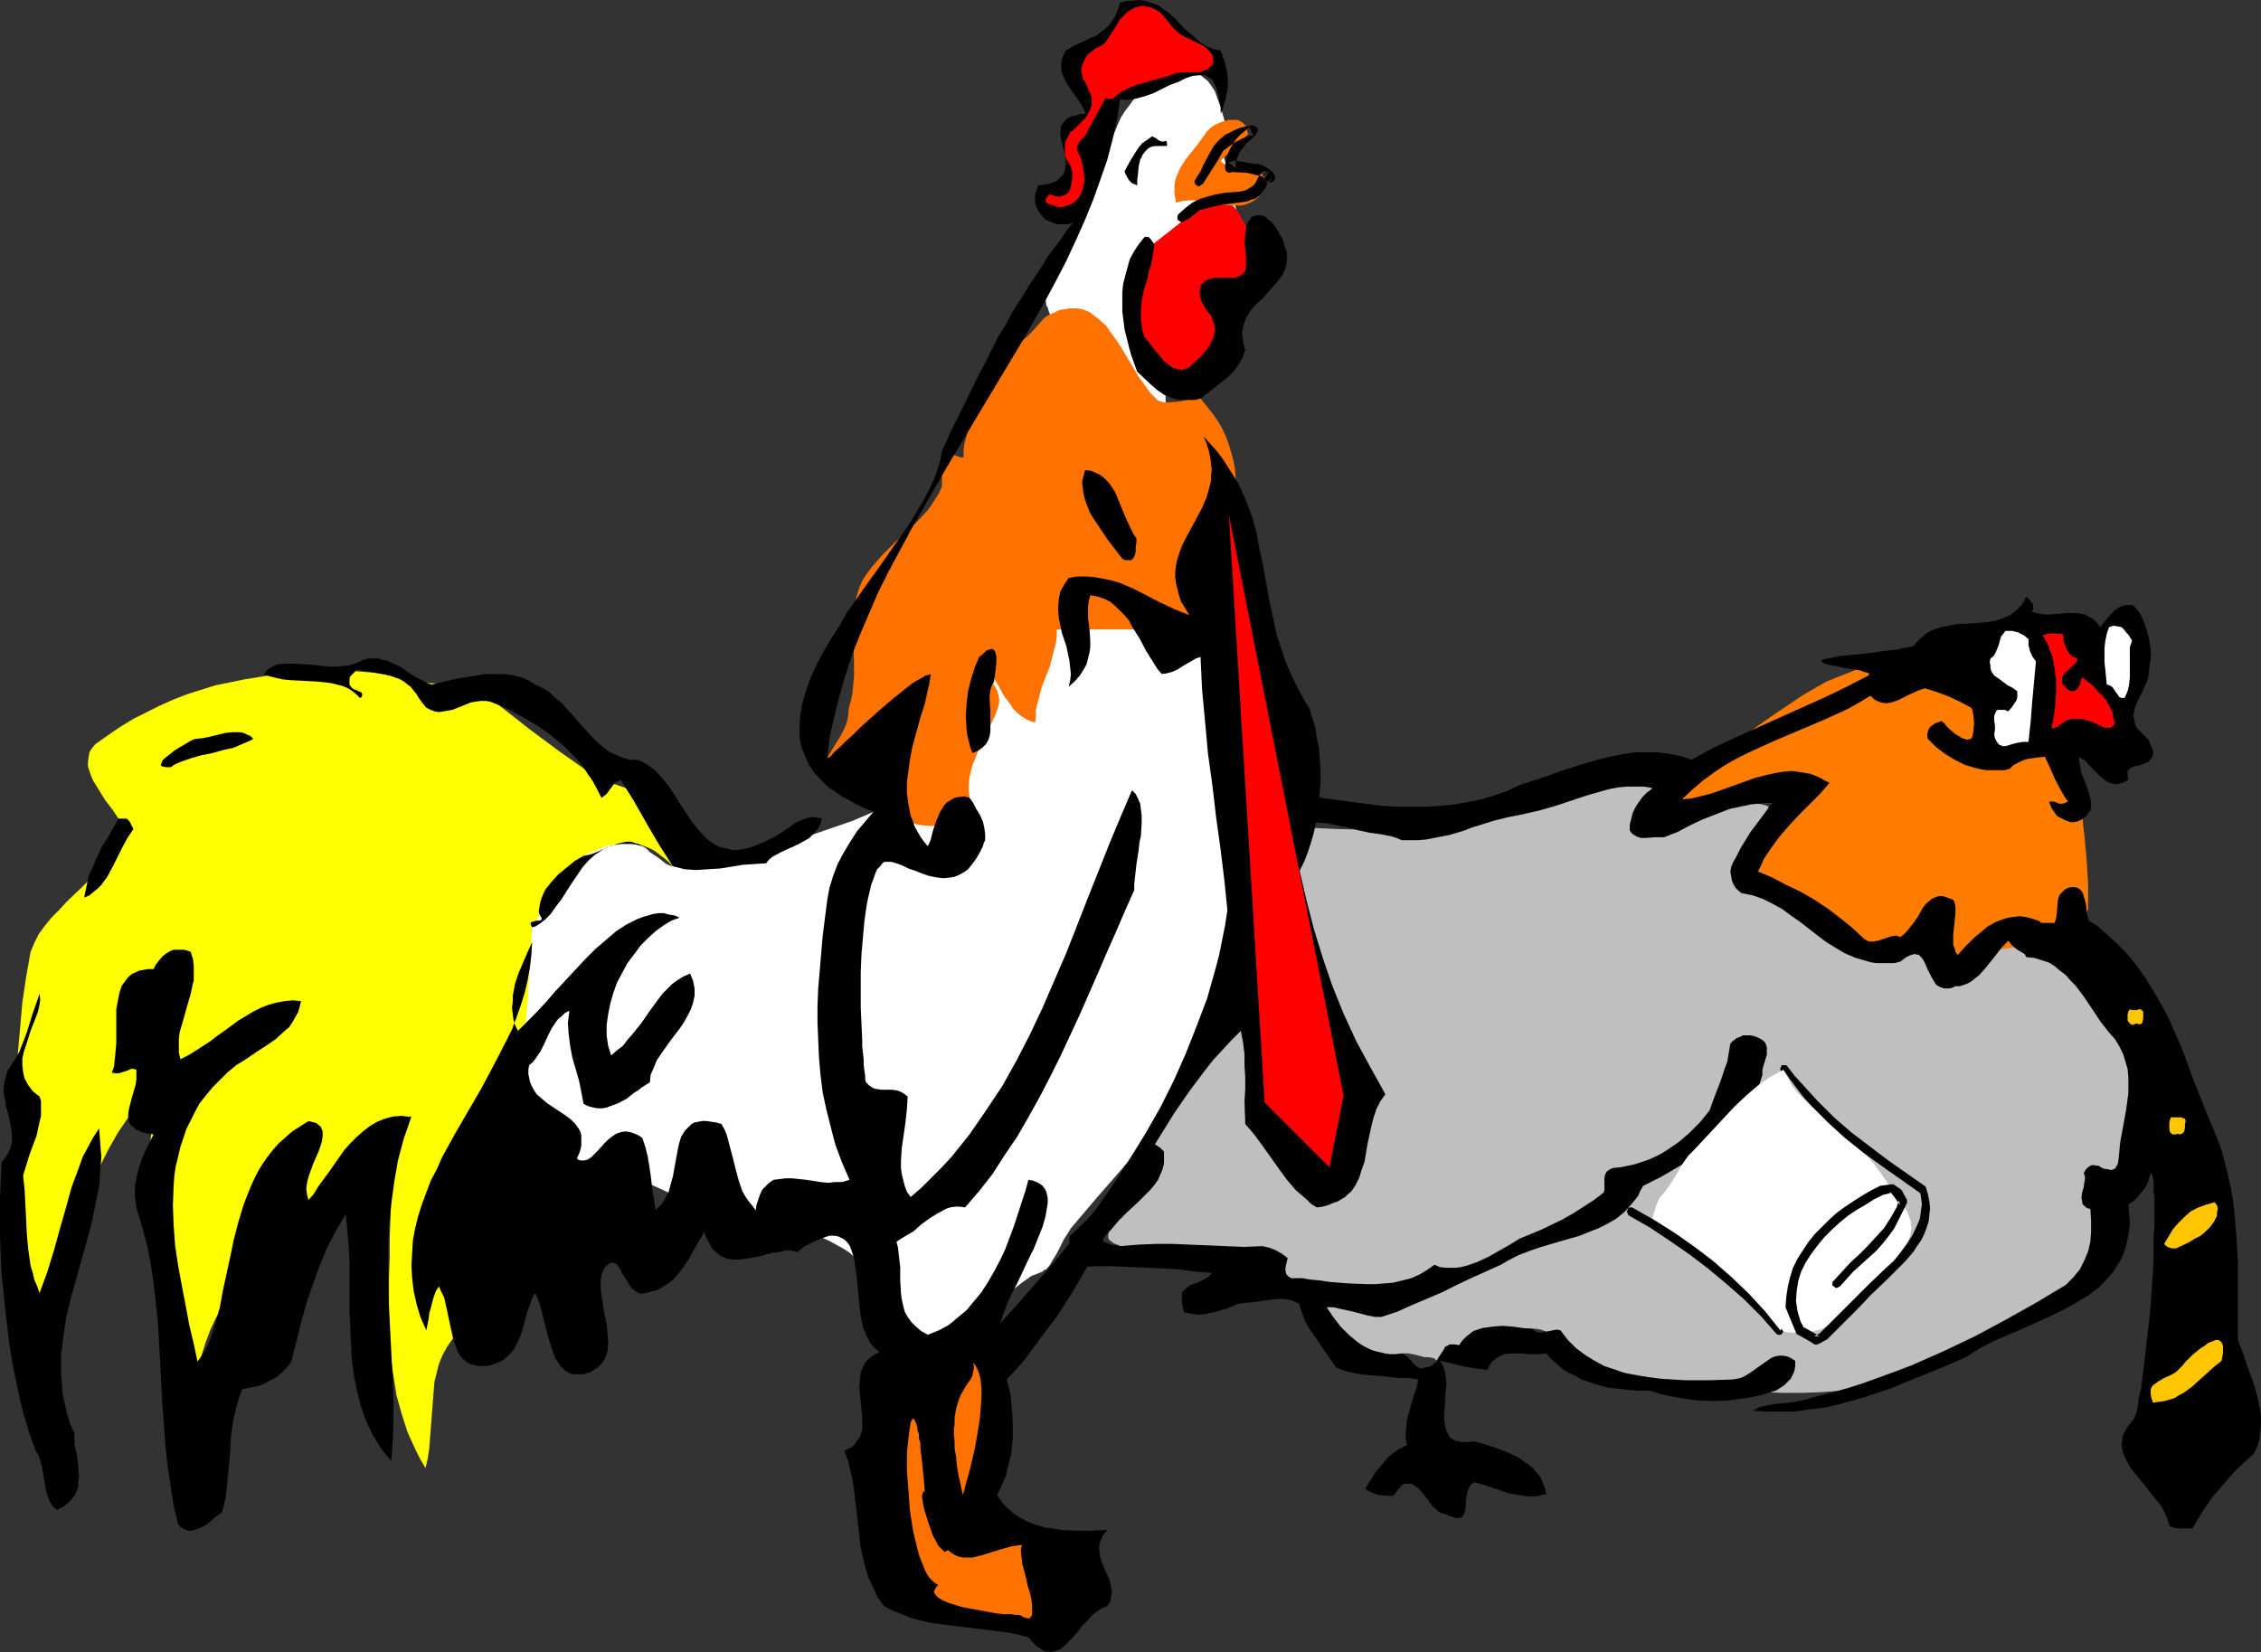 <?xml version="1.0" encoding="UTF-8" standalone="no"?>
<svg
   version="1.0"
   width="129.724mm"
   height="94.81mm"
   id="svg36"
   sodipodi:docname="Business Chickens 1.wmf"
   xmlns:inkscape="http://www.inkscape.org/namespaces/inkscape"
   xmlns:sodipodi="http://sodipodi.sourceforge.net/DTD/sodipodi-0.dtd"
   xmlns="http://www.w3.org/2000/svg"
   xmlns:svg="http://www.w3.org/2000/svg">
  <rect width="100%" height="100%" fill="#333333" stroke="none"/>
  <sodipodi:namedview
     id="namedview36"
     pagecolor="#ffffff"
     bordercolor="#000000"
     borderopacity="0.25"
     inkscape:showpageshadow="2"
     inkscape:pageopacity="0.0"
     inkscape:pagecheckerboard="0"
     inkscape:deskcolor="#d1d1d1"
     inkscape:document-units="mm" />
  <defs
     id="defs1">
    <pattern
       id="WMFhbasepattern"
       patternUnits="userSpaceOnUse"
       width="6"
       height="6"
       x="0"
       y="0" />
  </defs>
  <path
     style="fill:#bfbfbf;fill-opacity:1;fill-rule:evenodd;stroke:none"
     d="m 357.297,168.99 h -3.555 l -3.555,-0.162 h -1.778 l -1.778,0.162 -1.778,0.485 -1.454,0.646 -1.778,0.646 -1.616,0.646 -3.555,1.131 -1.778,0.646 -1.616,0.808 -0.808,0.485 -0.646,0.646 -0.646,0.646 -0.646,0.808 -6.626,1.131 -6.626,0.969 -6.787,0.646 -6.626,0.485 -6.787,0.162 -6.787,-0.162 -6.949,-0.323 -6.787,-0.646 -0.323,0.162 -0.646,0.646 -0.162,0.162 v 0 l -0.646,-0.485 -0.808,-0.485 -0.97,-0.485 -0.97,-0.485 -5.494,-0.808 -10.989,-1.777 -5.333,-0.485 -7.11,-0.808 -3.394,-0.162 h -3.555 -3.555 l -3.717,0.162 -3.555,0.323 -3.717,0.485 h -0.485 l -0.485,0.323 -0.808,0.646 -0.808,0.808 -0.646,1.131 -1.131,2.262 -0.646,1.292 -0.646,1.292 -1.454,1.777 -1.616,1.616 -3.394,2.746 -1.778,1.454 -1.616,1.454 -1.616,1.454 -1.454,1.939 -0.97,1.616 -0.485,0.808 -0.323,0.808 v 0.808 0.808 l 0.162,0.808 0.646,0.485 0.485,0.485 0.646,0.485 0.808,0.162 0.97,0.162 h 1.778 1.778 0.97 0.646 l 0.646,0.162 0.485,0.323 0.323,0.485 0.162,0.646 -0.162,0.808 -0.162,0.485 -0.162,0.485 -0.485,1.292 -0.646,1.131 -0.808,1.131 -1.131,1.131 -2.101,1.939 -1.131,1.131 -0.97,1.131 -0.97,0.969 -1.131,1.292 -1.939,2.262 -1.778,2.585 -3.394,5.331 -1.939,2.585 -1.939,2.262 -1.293,1.292 -1.131,0.969 h 1.131 0.808 l 0.97,-0.323 0.808,-0.646 0.97,-0.969 0.97,-0.646 2.101,-1.454 2.101,-1.131 2.101,-1.454 0.808,-0.323 0.808,-0.162 1.778,-0.162 h 1.939 l 1.939,0.162 0.646,0.162 0.485,0.162 0.97,0.646 0.808,0.808 0.485,0.969 0.323,1.131 v 1.131 l -0.162,1.131 -0.485,0.969 -2.424,3.877 -1.293,1.939 -1.131,1.777 -2.586,3.877 -1.293,2.1 -1.131,2.1 v 1.939 l 1.293,-0.646 2.586,-1.131 1.293,-0.646 v -0.808 -0.646 l 0.97,-0.162 0.808,-0.323 1.616,-0.808 1.616,-0.808 0.808,-0.485 0.97,-0.162 2.101,-0.485 1.939,-0.323 1.939,-0.485 1.939,-0.323 2.101,-0.162 1.939,-0.162 h 1.939 l 2.101,0.323 0.323,0.162 0.162,0.323 0.323,0.485 -0.162,0.485 0.162,0.323 4.04,0.485 4.04,0.485 1.939,0.485 1.939,0.646 1.939,0.646 1.939,0.646 0.323,0.162 0.323,0.162 0.162,0.485 0.162,0.485 v 1.131 1.292 l -0.162,0.323 -0.323,0.323 -0.323,0.323 -0.162,0.162 v 0.162 l 0.162,1.292 -0.162,1.292 -0.323,1.292 -0.323,1.131 -0.323,1.131 -0.485,1.131 -0.323,1.131 -0.323,1.131 -0.485,0.646 -0.485,0.485 -0.646,0.323 -0.485,0.646 -0.323,0.485 -0.323,0.646 v 0.646 l -0.162,0.485 v 0.323 0.485 l 0.162,0.323 0.162,0.162 0.808,0.646 0.808,0.323 0.808,0.323 0.808,0.162 1.778,0.162 h 1.778 3.717 l 1.778,0.162 1.778,0.323 3.07,1.292 3.07,1.454 1.616,0.485 1.454,0.485 1.616,0.323 1.616,0.162 1.293,0.162 1.293,0.323 2.262,0.646 2.101,0.646 2.262,0.808 1.616,1.131 1.293,1.292 2.424,2.423 0.485,0.323 h 0.646 0.808 2.586 l 0.808,0.323 0.646,0.162 3.232,5.008 0.808,1.131 0.97,0.969 1.131,0.646 1.293,0.646 1.131,0.323 1.131,0.646 1.293,0.323 1.131,0.162 0.808,0.323 0.97,0.323 h 0.646 0.646 l 0.485,-0.162 0.646,-0.323 h 0.808 0.646 l 1.616,0.323 1.778,0.485 h 0.808 l 0.97,0.162 0.485,0.162 0.323,0.323 0.323,0.162 h 0.485 0.808 l 0.808,-0.162 0.808,-0.162 0.808,-0.162 0.646,-0.485 0.323,-0.646 0.162,-0.323 v -0.969 l -0.162,-0.485 1.293,-0.162 1.293,-0.162 2.586,-0.646 2.424,-0.969 1.293,-0.323 1.454,-0.162 1.939,-0.808 2.101,-0.323 h 1.131 1.131 l 0.97,0.162 0.97,0.323 2.101,0.969 1.939,1.131 3.555,2.747 1.939,1.292 1.939,1.131 1.131,0.485 1.131,0.485 1.131,0.323 1.293,0.323 4.525,0.808 4.686,0.969 4.686,0.808 4.686,0.485 4.363,0.485 4.202,0.485 4.04,0.323 4.202,0.162 h 4.202 l 4.202,-0.162 4.202,-0.323 4.363,-0.485 1.778,-0.323 1.939,-0.646 1.778,-0.485 1.616,-0.808 3.394,-1.616 3.394,-1.777 3.717,-1.939 3.717,-1.616 3.878,-1.616 3.717,-1.292 3.878,-1.454 3.717,-1.454 3.717,-1.616 3.717,-1.939 0.97,-0.808 0.97,-0.646 0.808,-0.969 0.485,-0.969 0.646,-1.131 0.485,-0.969 0.646,-2.423 0.646,-2.423 0.485,-2.423 0.485,-2.585 0.646,-2.262 0.808,-1.616 0.808,-1.454 2.262,-2.585 2.262,-2.585 0.97,-1.292 0.646,-1.454 0.808,-2.908 0.485,-2.908 0.323,-3.07 v -3.07 -3.07 l -0.323,-3.07 -0.808,-6.139 -0.485,-2.423 -0.97,-2.262 -1.131,-2.1 -1.454,-2.1 -3.394,-2.908 -1.454,-1.454 -0.808,-0.969 -0.485,-0.808 -0.485,-1.292 -0.646,-0.969 -0.646,-1.131 -0.485,-0.808 -2.424,-1.777 -2.747,-1.777 -2.909,-1.454 -2.747,-1.131 -0.97,-0.485 -0.97,-0.162 h -0.97 -0.97 l -1.939,0.646 -1.939,0.485 h -0.808 l -0.646,0.323 -0.646,0.485 -0.485,0.485 -1.293,1.292 -0.646,0.485 -0.646,0.485 v 1.616 l -0.97,0.323 -0.97,0.323 -0.97,0.162 h -1.131 -0.97 l -0.97,-0.323 -0.808,-0.323 -0.485,-0.808 -0.162,-0.485 v -0.646 -0.808 -0.646 -0.646 l -0.162,-0.646 -0.162,-0.323 -0.485,-0.323 -1.778,-0.323 -1.778,0.162 -1.616,0.162 -1.616,0.323 -3.232,0.485 -1.778,0.323 -1.778,-0.162 -0.808,-0.485 -0.646,-0.485 -0.646,-0.646 -0.485,-0.485 -1.939,-0.485 -1.778,-0.485 -1.778,-0.808 -1.454,-0.808 -1.616,-0.808 -1.616,-1.131 -2.747,-2.1 -2.262,-1.777 -2.101,-1.777 -1.939,-2.1 -1.939,-2.423 -0.485,-0.808 -0.323,-1.131 -0.162,-0.969 v -0.969 l 0.323,-2.262 v -2.423 l 0.162,-0.323 0.162,-0.323 0.323,-0.646 0.323,-0.646 0.162,-0.646 h 0.323 l 0.485,0.323 0.323,0.162 h 0.323 l 0.162,-1.131 v -1.292 l 0.162,-0.485 v -0.323 l -0.162,-0.323 h -0.162 l -0.97,-0.323 -1.131,-0.162 -0.97,-0.162 h -1.131 l -2.101,0.323 -2.101,0.485 -2.262,0.808 -2.101,0.646 -2.101,0.646 -2.101,0.323 -0.485,-0.162 -0.646,-0.323 -0.646,-0.323 -0.323,-0.323 -0.808,0.323 -0.808,0.485 -1.454,0.969 -0.646,0.485 -0.485,0.323 h -0.646 l -0.162,-0.162 -0.162,-0.323 -0.485,-0.808 -0.323,-0.969 -0.162,-1.131 v -1.131 l 0.162,-2.423 0.162,-2.423 v 0 l -0.323,-0.162 -0.323,-0.162 z"
     id="path1" />
  <path
     style="fill:#ff7c00;fill-opacity:1;fill-rule:evenodd;stroke:none"
     d="m 449.571,170.606 0.646,1.292 0.646,1.292 0.646,1.292 0.162,0.646 v 0.646 2.746 l 0.323,2.585 0.485,5.331 0.323,5.17 v 2.746 2.746 l -0.323,0.969 -0.323,0.969 -0.485,0.969 -0.646,0.969 -0.646,0.969 -0.808,0.646 -0.97,0.646 -1.131,0.485 -0.485,0.162 h -0.646 l -1.131,-0.162 -0.97,-0.162 -0.485,0.162 h -0.323 l -1.778,0.646 -1.778,0.323 -3.232,0.808 -3.394,0.485 -3.394,0.323 -0.162,0.162 -0.323,0.323 -0.323,0.485 -0.323,0.485 -0.808,1.131 -0.646,0.646 -0.485,0.485 -0.97,0.162 h -0.97 -0.808 l -0.808,-0.162 -0.808,-0.485 -0.646,-0.485 -0.646,-0.485 -0.646,-0.646 -0.485,-0.808 -0.485,-0.646 -0.485,-0.808 -0.162,-0.969 -0.323,-0.808 v -0.969 l -0.162,-0.808 0.162,-0.969 -0.97,0.485 -0.646,0.323 -1.454,1.131 -1.293,1.292 -1.293,1.292 -1.293,1.131 -0.646,0.323 -0.808,0.323 -0.808,0.323 h -0.808 -0.97 l -0.97,-0.323 -1.131,-0.969 -0.97,-0.808 -0.97,-0.969 -1.131,-0.969 -6.302,-2.262 -3.232,-1.131 -3.07,-1.292 -2.909,-1.616 -1.454,-0.808 -1.454,-0.969 -1.293,-0.969 -1.293,-1.292 -1.131,-1.131 -1.131,-1.454 -0.485,-0.808 -0.162,-0.646 -0.162,-0.808 v -0.808 l 0.162,-0.808 0.323,-0.808 0.646,-1.616 0.808,-1.454 1.131,-1.616 0.97,-1.454 0.808,-1.616 0.323,-0.808 v -0.485 l 0.162,-0.485 0.162,-1.292 0.162,-0.485 0.323,-0.646 0.162,-0.323 v -0.485 -0.969 l -0.162,-0.808 v -0.969 l -2.262,1.454 -2.262,1.292 -2.424,0.969 -2.586,0.969 -2.586,0.485 -2.747,0.485 -2.747,0.162 -2.586,-0.162 v -1.454 l 0.323,-1.454 0.323,-1.292 0.646,-1.292 0.646,-1.131 0.808,-1.131 0.97,-0.969 0.97,-1.131 2.101,-1.777 2.424,-1.777 2.424,-1.616 2.262,-1.454 1.778,-1.292 1.778,-1.292 3.232,-2.262 3.394,-2.262 1.616,-1.131 1.778,-1.131 2.262,-1.292 2.262,-1.292 4.848,-1.939 4.848,-1.939 5.01,-1.777 1.131,-0.162 1.293,-0.162 h 0.485 0.485 l 0.323,0.323 0.323,0.485 0.646,1.292 0.646,1.292 0.323,0.646 0.323,0.485 0.323,0.323 h 0.323 l 1.454,0.323 1.454,0.162 h 2.747 l 1.454,-0.162 1.293,0.162 1.293,0.162 1.293,0.485 0.646,0.323 0.646,0.485 0.485,0.646 0.323,0.646 0.323,0.808 v 0.808 l 0.162,1.939 -0.323,3.877 v 2.1 l 0.162,1.777 0.485,0.646 0.485,0.646 0.485,0.485 0.646,0.323 1.616,0.162 1.616,-0.323 1.454,-0.323 1.616,-0.323 1.454,-0.323 1.454,-0.162 1.293,0.162 0.808,0.323 0.646,0.323 0.97,0.485 0.808,0.646 0.646,0.969 0.485,0.969 0.97,2.262 z"
     id="path2" />
  <path
     style="fill:#000000;fill-opacity:1;fill-rule:evenodd;stroke:none"
     d="m 440.844,131.024 v 0.485 l 0.162,0.323 -0.162,0.485 -0.162,0.162 -0.162,0.162 0.97,0.323 0.97,0.162 0.97,0.162 h 0.97 l 1.939,-0.162 2.101,-0.162 h 1.778 l 0.97,0.162 0.97,0.162 0.808,0.485 0.97,0.485 0.808,0.808 0.646,0.969 0.646,-0.808 0.808,-0.969 0.808,-0.969 0.808,-0.808 1.131,-0.808 0.97,-0.323 0.485,-0.162 h 0.646 0.646 l 0.485,0.323 1.293,1.616 0.808,1.777 0.646,1.939 0.485,1.939 0.323,2.1 v 1.939 l -0.323,2.1 -0.162,1.939 -0.485,1.292 -0.646,1.454 -0.646,1.292 -0.646,1.292 -0.485,1.292 -0.323,1.454 v 0.646 l 0.162,0.646 0.162,0.808 0.323,0.808 1.293,1.292 1.293,1.292 0.323,0.808 0.323,0.808 0.323,0.808 v 0.969 l -0.323,0.646 -0.323,0.323 -0.323,0.485 -0.485,0.162 -1.131,0.485 -0.97,0.162 -0.97,0.323 -0.323,0.162 -0.323,0.323 -0.323,0.323 v 0.485 0.646 l 0.162,0.808 -0.97,0.485 -0.808,0.323 -0.808,0.162 -0.808,-0.162 -0.646,-0.162 -0.646,-0.323 -1.293,-0.969 -1.131,-1.131 -1.131,-1.131 -1.131,-1.292 -0.646,-0.323 -0.646,-0.485 v 0.969 l 0.162,0.808 0.323,1.777 0.808,1.939 0.646,1.777 0.485,1.777 0.162,0.969 v 0.808 l -0.162,0.808 -0.485,0.646 -0.485,0.646 -0.808,0.646 -1.131,0.485 -1.131,0.162 -1.131,-0.323 -0.97,-0.485 -0.97,-0.485 -0.646,-0.808 -0.646,-0.969 -0.485,-1.131 v -0.162 -0.162 h 0.323 0.485 l 0.646,0.162 0.646,0.323 h 0.646 l 0.646,-0.162 0.323,-0.162 0.323,-0.162 -0.808,-1.131 -0.646,-1.131 -1.293,-2.423 -1.131,-2.585 -1.131,-2.423 -1.778,0.162 -2.101,0.323 -0.97,0.323 -0.97,0.485 -0.97,0.485 -0.808,0.808 -1.131,0.323 h -1.293 -1.293 -1.293 l -1.131,-0.162 -1.293,-0.323 -2.262,-0.646 -2.262,-1.131 -2.101,-1.292 -1.939,-1.454 -1.778,-1.777 -0.162,-0.808 0.162,-0.808 0.162,-0.485 0.323,-0.485 0.646,-0.485 0.485,-0.323 1.293,-0.485 0.646,0.485 0.646,0.808 1.616,1.454 0.808,0.485 0.808,0.485 0.97,0.323 0.97,-0.162 0.323,-0.646 0.162,-0.969 0.162,-1.777 -0.162,-1.777 -0.162,-0.969 -0.323,-0.646 -2.424,-1.292 -2.424,-1.131 -2.586,-0.969 -2.586,-0.808 -1.454,0.485 -1.454,0.646 -2.909,1.454 -1.454,0.485 -0.808,0.162 h -0.646 l -0.808,-0.162 -0.808,-0.323 -0.646,-0.323 -0.808,-0.808 -2.424,1.454 -2.586,1.454 -5.333,2.423 -5.333,2.262 -5.333,2.262 -5.333,2.423 -2.586,1.292 -2.586,1.454 -2.424,1.616 -2.424,1.777 -2.262,1.939 -2.262,2.1 1.939,-0.162 2.101,-0.485 1.939,-0.485 1.939,-0.646 4.04,-1.454 4.04,-1.454 1.939,-0.485 2.101,-0.485 1.939,-0.323 1.939,-0.162 2.101,0.323 1.939,0.323 1.939,0.808 1.131,0.646 0.97,0.485 -2.101,2.423 -2.262,2.262 -2.262,2.262 -2.101,2.262 -2.101,2.423 -1.778,2.423 -1.616,2.423 -0.646,1.454 -0.646,1.292 3.07,1.292 3.07,1.616 3.07,1.454 3.07,1.777 2.909,1.939 2.747,2.1 2.586,2.1 2.424,2.262 0.485,0.323 0.646,0.323 h 0.97 l 0.97,-0.162 0.97,-0.323 0.97,-0.323 0.97,-0.323 0.97,-0.162 0.485,0.162 0.485,0.162 0.808,-0.646 0.646,-0.646 1.293,-1.616 1.131,-1.616 0.97,-1.777 0.646,-0.808 0.485,-0.485 0.808,-0.646 0.646,-0.323 0.808,-0.323 h 0.97 l 0.97,0.323 1.293,0.485 0.323,0.646 0.162,0.808 v 1.454 l -0.323,3.07 -0.162,1.616 v 1.454 0.808 l 0.323,0.646 0.162,0.808 0.485,0.646 1.778,-1.939 1.778,-1.777 1.939,-1.616 0.97,-0.808 1.131,-0.646 0.97,-0.485 1.293,-0.485 1.131,-0.323 1.131,-0.162 1.293,-0.162 1.293,0.162 1.293,0.323 1.454,0.485 0.323,0.162 0.323,0.323 h 0.97 0.97 0.97 l 0.323,-0.969 0.162,-1.131 0.162,-2.262 0.162,-0.969 0.323,-0.808 0.808,-0.808 0.323,-0.323 0.646,-0.323 0.808,-0.162 h 0.646 l 0.646,0.162 0.485,0.323 0.323,0.323 0.323,0.485 0.323,1.131 0.323,1.131 0.162,1.454 0.162,1.292 0.323,0.969 1.616,0.969 1.293,1.131 2.747,2.423 2.424,2.423 2.262,2.746 1.939,2.747 1.778,2.908 1.778,3.07 1.616,3.07 2.747,6.301 2.424,6.624 2.586,6.462 2.586,6.301 0.97,2.585 0.646,2.423 0.646,2.585 0.646,2.746 0.485,2.585 0.323,2.746 0.485,5.493 0.323,5.655 v 5.655 11.309 l 1.131,2.908 0.97,2.908 1.131,3.07 0.97,3.231 0.323,1.616 0.323,1.616 0.162,1.454 v 1.616 l -0.162,1.616 -0.162,1.454 -0.485,1.616 -0.646,1.454 -1.939,1.777 -1.939,1.777 -1.778,1.939 -1.778,2.1 -1.778,2.1 -1.454,2.1 -1.454,2.262 -1.293,2.262 h -1.293 -1.454 l -1.293,-0.162 -0.485,-0.162 -0.485,-0.323 -0.485,-1.616 -0.646,-1.454 -0.808,-1.454 -1.131,-1.292 -2.262,-2.908 -2.262,-2.746 -0.97,-1.292 -0.808,-1.454 -0.646,-1.454 -0.323,-1.454 v -0.646 l 0.162,-0.808 v -0.646 l 0.323,-0.808 0.485,-0.808 0.485,-0.808 0.646,-0.808 0.646,-0.808 0.485,-1.292 0.323,-1.616 0.162,-1.616 0.485,-1.777 0.485,-3.877 0.485,-4.039 0.485,-4.362 0.485,-4.201 0.323,-4.524 0.323,-4.362 0.162,-4.201 v -3.877 l 0.162,-1.939 v -6.301 l -0.162,-1.131 v -1.292 -0.808 l -0.162,-0.808 -0.162,-0.646 -0.162,-0.323 -0.162,-0.162 -0.323,0.969 -0.323,1.131 -0.485,0.969 -0.646,0.808 -0.646,0.808 -0.646,0.808 -0.808,0.646 -0.97,0.646 0.162,1.939 0.162,1.939 -0.162,1.939 -0.323,1.616 -0.323,1.616 -0.485,1.454 -0.646,1.454 -0.808,1.292 -0.808,1.292 -0.97,1.131 -2.101,2.262 -1.293,0.969 -1.293,0.969 -2.747,1.616 -2.909,1.616 -3.07,1.454 -6.141,2.746 -3.07,1.292 -2.909,1.292 -2.747,1.454 -2.424,1.616 -5.494,2.423 -5.656,2.262 -5.494,2.262 -2.909,0.969 -2.909,0.969 -2.909,0.808 -2.909,0.808 -2.909,0.646 -3.07,0.323 -3.07,0.485 h -2.909 -3.07 l -3.232,-0.162 1.454,-0.808 1.454,-0.323 1.616,-0.323 1.778,-0.162 1.778,-0.162 1.778,-0.323 1.616,-0.323 1.616,-0.485 3.717,-0.969 3.555,-0.969 3.555,-1.131 3.555,-1.292 3.555,-1.292 3.394,-1.292 6.949,-3.07 6.787,-3.231 6.626,-3.554 6.626,-3.716 6.464,-3.877 1.616,-1.616 1.454,-1.777 0.97,-1.939 0.808,-1.939 0.485,-2.1 0.162,-2.262 v -2.262 l -0.162,-2.585 -0.646,-0.162 -0.485,-0.323 -0.485,-0.485 -0.162,-0.323 v -0.485 l -0.162,-0.646 0.162,-1.131 0.323,-1.131 0.162,-1.131 0.162,-0.969 -0.162,-0.646 -0.162,-0.323 0.485,-0.808 0.485,-0.485 0.485,-0.323 0.646,-0.162 0.646,0.162 h 0.485 l 0.485,0.323 0.646,0.323 1.131,0.162 0.485,0.162 0.323,-0.162 0.485,-0.162 0.323,-0.485 0.323,-0.646 0.162,-1.131 0.323,-3.393 0.646,-3.554 0.646,-3.554 0.485,-3.554 v -1.777 -1.777 l -0.162,-1.777 -0.485,-1.616 -0.485,-1.616 -0.808,-1.616 -0.97,-1.616 -1.293,-1.454 -1.778,-2.262 -3.555,-5.331 -1.939,-2.585 -1.131,-1.131 -0.97,-1.131 -1.293,-0.969 -1.131,-0.969 -1.293,-0.808 -1.616,-0.485 -1.454,-0.485 -1.778,-0.162 -0.323,-0.646 -0.485,-0.323 -1.131,-0.646 -0.97,-0.808 -0.485,-0.485 -0.485,-0.646 -1.293,1.292 -1.131,1.454 -1.293,1.616 -1.293,1.616 -1.293,1.454 -1.616,1.292 -0.808,0.485 -0.808,0.323 -0.97,0.323 h -0.97 l -0.646,0.323 -0.646,0.162 h -0.646 -0.485 l -0.97,-0.323 -0.808,-0.485 -0.485,-0.808 -0.485,-0.808 -0.97,-1.939 -0.323,-0.808 -0.485,-0.969 -0.485,-0.646 -0.485,-0.485 -0.808,-0.162 h -0.323 l -0.485,0.162 -0.485,0.162 -0.646,0.323 -0.646,0.485 -0.646,0.485 -1.293,0.323 h -1.293 -1.293 -1.293 l -1.131,-0.162 -1.131,-0.323 -2.262,-0.646 -2.262,-0.969 -1.939,-1.131 -2.101,-1.292 -1.939,-1.454 -3.717,-2.908 -2.101,-1.454 -1.939,-1.454 -2.101,-1.131 -1.939,-0.969 -2.262,-0.808 -2.424,-0.485 -0.646,-0.485 -0.646,-0.646 -0.485,-0.808 -0.323,-0.808 -0.162,-0.969 -0.162,-0.969 0.162,-0.969 0.323,-0.808 0.97,-1.777 0.808,-1.616 2.101,-3.393 2.424,-3.231 2.262,-3.07 h -1.616 l -1.454,0.162 -1.616,0.162 -1.454,0.323 -3.07,0.646 -2.909,1.131 -2.909,1.131 -2.747,1.292 -2.747,1.454 -2.909,1.131 h -0.97 -0.97 l -2.101,0.162 h -0.97 l -0.97,-0.323 -0.808,-0.485 -0.323,-0.323 -0.323,-0.485 v -1.292 l 0.323,-1.292 0.323,-1.292 0.646,-1.292 0.646,-0.969 0.808,-1.131 0.97,-0.969 1.293,-0.969 -1.939,-0.323 h -1.778 -1.939 l -1.778,0.162 -1.778,0.323 -1.778,0.485 -3.394,0.969 -3.394,1.131 -3.394,1.131 -3.394,0.969 -3.555,0.808 -3.232,0.646 -3.232,0.808 -3.07,0.969 -1.616,0.485 -1.616,0.646 -3.232,0.969 -3.394,0.646 -1.616,0.323 -1.778,0.162 h -1.616 -1.939 l -1.131,-0.485 -0.97,-0.323 -2.424,-0.485 -2.424,-0.323 -2.262,-0.485 -2.424,-0.646 -2.424,-0.485 -2.424,-0.485 -2.586,-0.162 -2.586,-0.162 -2.424,0.162 -1.293,0.162 -1.131,0.323 -1.131,0.485 -1.131,0.485 -1.131,-0.485 -1.131,-0.323 -1.131,-0.162 -1.293,-0.162 -2.586,0.162 h -1.293 -1.293 l -2.424,-0.162 -1.131,-0.162 -1.131,-0.323 -1.131,-0.485 -0.97,-0.646 -0.97,-0.808 -0.808,-0.969 -0.97,-0.162 h -0.808 l -1.454,0.162 -1.454,0.646 -1.454,0.646 -1.454,0.485 -1.454,0.323 h -0.646 l -0.646,-0.162 -0.808,-0.162 -0.646,-0.485 v -0.969 l 0.323,-0.808 0.162,-0.808 0.485,-0.646 1.131,-1.292 0.485,-0.485 0.646,-0.646 1.293,-0.808 1.293,-0.323 1.293,-0.323 h 1.293 l 1.131,0.323 1.293,0.162 2.586,0.808 2.262,0.646 1.131,0.162 h 1.293 l 0.97,-0.162 1.131,-0.485 1.131,-0.646 0.485,-0.485 0.485,-0.646 0.646,0.323 0.485,0.485 0.97,1.454 0.485,0.646 0.646,0.485 0.323,0.162 0.485,0.162 h 0.485 l 0.485,-0.162 0.97,0.485 1.131,0.162 h 1.131 l 1.131,-0.162 1.293,-0.323 1.293,-0.323 1.293,-0.162 1.131,-0.162 5.818,0.969 6.141,0.808 6.141,0.808 3.232,0.162 h 3.07 3.07 l 3.07,-0.162 3.07,-0.323 2.909,-0.485 3.07,-0.646 2.747,-0.808 2.747,-0.969 2.747,-1.292 4.525,-1.454 4.525,-1.616 4.525,-1.454 4.525,-1.292 2.262,-0.485 2.424,-0.485 2.424,-0.323 h 2.262 2.424 l 2.586,0.323 2.424,0.485 2.424,0.808 4.686,-2.585 4.848,-2.262 9.696,-4.362 9.696,-4.362 4.686,-2.262 4.686,-2.423 0.162,-0.162 v -0.323 l -0.485,-0.162 -0.646,-0.162 -0.808,-0.323 -0.97,-0.162 -2.262,-0.323 -2.101,-0.485 -0.97,-0.162 -0.97,-0.162 -0.646,-0.323 -0.323,-0.162 -0.162,-0.323 0.162,-0.162 0.485,-0.162 0.808,-0.162 0.97,-0.162 1.293,-0.323 1.454,-0.162 1.616,-0.162 3.394,-0.323 3.394,-0.485 1.616,-0.162 1.293,-0.162 1.293,-0.323 1.131,-0.162 0.646,-0.162 0.485,-0.162 0.646,-0.808 0.646,-0.646 0.808,-0.646 0.646,-0.646 1.616,-0.808 1.616,-0.485 1.616,-0.323 1.778,-0.323 3.394,-0.162 3.394,-0.323 1.778,-0.323 1.454,-0.485 1.454,-0.646 1.293,-0.969 0.646,-0.646 0.646,-0.646 0.485,-0.808 0.485,-0.969 0.808,0.808 z"
     id="path3" />
  <path
     style="fill:#ffffff;fill-opacity:1;fill-rule:evenodd;stroke:none"
     d="m 462.337,138.94 -0.485,1.454 v 1.616 4.847 l -0.162,1.616 -0.323,1.454 -0.646,1.454 h -0.323 -0.323 l -0.485,-0.162 -0.323,-0.485 -0.808,-1.131 -0.323,-0.485 -0.646,-0.485 -0.646,-0.162 -0.323,-3.393 -0.162,-1.454 v -1.616 -1.454 l 0.162,-1.454 0.323,-1.616 0.485,-1.454 0.485,-0.162 0.485,-0.162 0.97,0.162 0.808,0.162 0.485,0.485 0.485,0.646 0.485,0.485 z"
     id="path4" />
  <path
     style="fill:#ffffff;fill-opacity:1;fill-rule:evenodd;stroke:none"
     d="m 439.875,138.617 v 1.292 l 0.323,1.292 0.485,1.131 0.808,1.131 -0.808,8.724 -0.323,4.201 -0.485,4.524 h -1.131 l -1.131,0.162 -1.293,0.323 -0.97,0.323 -0.97,0.162 -0.323,-0.162 -0.485,-0.162 -0.323,-0.323 -0.323,-0.485 -0.323,-0.646 -0.162,-0.808 0.162,-0.969 v -0.969 l -0.162,-1.131 v -0.969 l 0.323,-0.808 0.162,-0.323 0.323,-0.162 h 0.323 0.485 0.646 l 0.808,0.323 0.808,-0.969 0.646,-0.969 0.323,-0.485 0.162,-0.646 v -0.646 -0.646 l -1.131,-0.808 -0.97,-0.485 -1.939,-1.454 -0.97,-0.646 -0.646,-0.969 -0.162,-0.646 v -0.485 l -0.162,-0.808 0.162,-0.808 0.646,-0.485 0.485,-0.808 0.646,-1.616 0.485,-1.777 0.485,-0.646 0.485,-0.646 h 0.808 0.646 l 1.293,0.323 1.293,0.646 z"
     id="path5" />
  <path
     style="fill:#ff0000;fill-opacity:1;fill-rule:evenodd;stroke:none"
     d="m 450.54,142.818 -0.323,0.808 -0.485,0.485 -0.646,0.646 -0.646,0.646 -0.646,0.485 -0.485,0.808 -0.162,0.323 v 0.485 0.485 l 0.162,0.485 0.485,0.485 0.323,0.323 0.323,0.323 0.323,0.162 0.646,0.162 0.646,-0.162 0.485,-0.485 0.485,-0.646 0.162,-0.808 0.323,-0.969 0.97,0.808 1.293,0.969 0.97,1.131 1.131,1.131 0.97,1.131 0.646,1.292 0.646,1.292 0.162,1.292 0.162,0.485 0.162,0.323 -0.162,0.485 -0.323,0.323 -0.485,0.323 h -0.646 -0.485 l -0.646,-0.162 -0.485,-0.323 -1.778,-0.808 -1.131,-0.323 -0.97,-0.323 h -1.131 -0.97 l -1.131,0.323 -0.97,0.485 -0.485,0.485 -0.323,0.162 -0.323,0.323 -0.485,0.162 -0.485,0.162 -0.323,-0.162 0.485,-2.423 0.323,-2.585 0.162,-2.747 v -2.585 l -0.323,-2.585 -0.485,-2.585 -0.485,-1.131 -0.323,-1.131 -0.646,-1.131 -0.646,-1.131 0.485,-0.162 0.485,-0.162 1.131,-0.162 1.131,0.162 h 1.131 l 0.162,0.808 v 0.808 l 0.323,0.808 0.323,0.808 0.323,0.646 0.485,0.646 0.808,0.485 z"
     id="path6" />
  <path
     style="fill:#000000;fill-opacity:1;fill-rule:evenodd;stroke:none"
     d="m 246.278,168.829 -3.878,1.131 -3.878,1.131 -7.918,2.1 -4.04,1.131 -3.717,1.454 -3.717,1.454 -1.939,0.969 -1.778,0.969 -0.162,0.808 0.162,0.969 0.162,0.969 0.162,0.969 0.162,0.969 v 0.969 0.969 l -0.485,0.808 -1.293,1.454 -1.616,1.454 -1.778,1.292 -1.616,1.454 -1.616,1.454 -1.454,1.616 -0.485,0.808 -0.485,0.969 -0.323,0.969 -0.323,0.969 1.616,0.162 h 1.454 l 1.454,-0.162 1.293,-0.323 2.909,-0.969 2.747,-1.131 2.747,-1.131 2.747,-0.969 1.454,-0.323 1.616,-0.323 1.454,-0.162 h 1.616 l 0.646,0.646 0.485,0.808 0.323,0.646 0.162,0.969 v 0.808 l -0.162,0.808 -0.162,0.969 -0.485,0.808 -2.424,1.939 -2.424,1.777 -5.01,3.393 -5.171,3.393 -5.01,3.393 -2.424,1.777 -2.262,1.939 -2.262,1.939 -2.101,2.1 -1.939,2.262 -1.778,2.423 -1.616,2.746 -1.293,2.747 1.293,-0.323 1.293,-0.485 1.454,-0.485 1.454,-0.646 1.454,-0.808 1.616,-0.646 2.909,-1.616 0.97,0.162 0.97,-0.162 1.131,-0.162 1.131,-0.323 2.262,-0.646 2.262,-0.646 1.131,-0.162 1.131,-0.162 0.97,0.162 0.808,0.162 0.808,0.646 0.808,0.646 0.485,0.969 0.323,0.646 0.162,0.808 -0.323,1.292 -0.485,1.454 -0.485,1.292 -0.646,1.292 -0.808,1.292 -0.808,1.292 -1.939,2.262 -4.202,4.524 -1.939,2.1 -1.939,2.262 3.07,-0.323 2.909,-0.323 5.494,-1.292 2.909,-0.485 2.909,-0.323 1.454,-0.162 h 1.616 l 1.616,0.162 1.616,0.162 2.424,-0.162 h 2.262 l 2.586,0.162 2.424,0.323 4.848,0.969 2.424,0.323 2.424,0.323 0.808,0.485 0.97,0.485 0.97,0.646 0.808,0.808 v 1.454 1.131 l -0.323,1.292 -0.485,1.131 -0.485,1.131 -0.808,1.131 -0.808,0.969 -0.97,0.969 -1.939,1.939 -2.101,1.939 -1.939,1.939 -1.778,2.1 -0.485,0.485 -0.485,0.485 -0.485,0.646 -0.162,0.323 0.162,0.485 0.808,0.323 0.808,0.323 1.939,0.323 3.878,-0.323 3.717,-0.162 h 3.878 l 3.878,0.162 7.595,0.323 4.04,0.162 3.878,-0.162 1.454,0.323 1.293,0.485 1.454,0.808 1.293,0.969 -0.162,0.646 -0.323,1.454 v 0.646 l 0.162,0.646 0.323,0.485 0.485,0.323 0.323,0.162 h 0.485 1.939 l 1.778,0.323 1.939,0.162 2.101,0.323 4.04,0.323 4.04,0.162 h 1.939 l 1.939,-0.162 1.939,-0.162 1.939,-0.485 1.939,-0.485 1.778,-0.808 1.616,-0.969 1.616,-1.131 1.131,0.485 1.131,0.162 h 1.293 1.131 l 1.131,-0.162 1.293,-0.323 2.262,-0.808 2.424,-1.131 2.262,-1.292 2.262,-1.292 2.101,-1.292 4.686,-1.939 4.686,-2.262 2.262,-1.292 2.262,-1.454 2.262,-1.454 2.101,-1.616 0.162,-0.646 v -0.808 -1.777 l 0.162,-0.646 0.323,-0.646 0.646,-0.485 0.323,-0.162 0.485,-0.162 1.616,-0.162 1.616,-0.323 1.454,-0.323 1.454,-0.485 1.454,-0.485 1.454,-0.646 1.293,-0.646 1.293,-0.808 2.586,-1.777 2.262,-1.939 2.262,-2.262 2.101,-2.585 1.293,-3.554 0.646,-1.616 0.646,-1.777 0.646,-1.939 0.646,-1.777 0.323,-1.939 0.323,-1.939 0.485,-0.485 0.808,-0.646 0.808,-0.323 0.646,-0.323 h 0.808 0.808 l 0.808,0.162 0.808,0.323 0.646,0.323 0.485,0.323 0.485,0.485 0.162,0.485 0.162,0.485 v 0.485 1.131 l -0.646,2.1 -0.323,1.131 v 1.131 l -0.646,2.1 -0.97,1.939 -1.131,1.939 -1.293,1.939 -1.293,1.777 -1.616,1.616 -1.778,1.616 -1.616,1.616 -1.939,1.454 -1.939,1.292 -3.878,2.585 -3.878,2.262 -3.878,1.939 -0.646,1.131 -0.485,1.131 -1.454,1.777 -1.454,1.616 -1.778,1.454 -1.939,1.131 -1.939,0.969 -2.101,0.808 -1.939,0.808 -4.525,1.292 -4.363,1.292 -2.262,0.808 -2.101,0.808 -1.939,0.969 -1.939,1.131 -6.464,2.908 -3.07,1.454 -3.232,1.616 -6.464,2.747 -3.232,1.454 -3.394,1.131 h -1.454 l -1.616,-0.323 -3.07,-0.808 -2.909,-0.646 -1.454,-0.323 h -1.454 l 1.454,2.1 1.616,2.1 1.778,1.777 1.939,1.616 0.97,0.646 1.131,0.646 1.131,0.485 1.131,0.323 1.293,0.323 1.293,0.162 h 1.293 l 1.293,-0.162 0.646,0.323 0.646,0.485 0.646,0.646 0.485,0.646 0.485,0.485 0.646,0.485 0.646,0.162 h 0.485 l 0.323,-0.162 0.808,-0.162 0.646,-0.162 0.485,-0.485 0.485,-0.323 0.485,-0.969 0.646,-0.969 0.646,-0.969 0.162,-0.485 0.485,-0.162 0.485,-0.323 h 0.646 0.646 l 0.808,0.162 0.646,-0.969 0.808,-0.808 0.808,-0.646 0.808,-0.646 0.97,-0.323 0.97,-0.323 1.131,-0.162 1.131,-0.162 2.101,-0.162 2.262,0.162 2.262,0.323 2.101,0.162 0.323,0.323 0.323,0.323 0.808,0.162 h 0.646 l 0.646,-0.162 0.808,-0.162 0.808,-0.162 0.808,-0.162 0.808,0.162 1.616,2.1 1.778,1.777 1.939,1.454 2.101,1.292 2.101,1.131 2.424,0.808 2.262,0.808 2.586,0.485 2.424,0.323 2.586,0.323 2.586,0.162 2.586,0.162 h 5.333 l 5.01,-0.162 0.97,-0.162 0.808,-0.162 0.97,-0.485 0.808,-0.485 1.616,-1.131 1.616,-1.131 1.616,-1.131 0.808,-0.323 0.808,-0.162 h 0.808 l 0.97,0.162 0.808,0.323 0.97,0.646 v 1.131 l -0.162,0.969 -0.323,0.808 -0.485,0.969 -1.454,1.454 -1.778,1.131 -3.232,0.969 -3.232,0.646 -3.555,0.485 -3.555,0.162 -3.555,-0.162 -3.555,-0.485 -3.394,-0.646 -3.232,-0.969 h -3.07 l -2.909,-0.323 -3.07,-0.323 -2.909,-0.808 -1.454,-0.485 -1.454,-0.485 -1.293,-0.808 -1.454,-0.646 -1.293,-0.808 -1.293,-1.131 -1.131,-0.969 -1.131,-1.292 -1.778,0.162 h -1.939 l -1.939,-0.162 h -1.778 l -1.616,0.162 -0.808,0.323 -0.646,0.323 -0.646,0.485 -0.646,0.485 -0.485,0.808 -0.485,0.969 -2.747,-0.323 -2.747,-0.485 -2.586,-0.646 -1.293,-0.323 -0.97,-0.162 0.646,0.969 0.485,1.292 0.162,1.292 0.162,1.454 -0.323,3.07 v 1.616 l -0.162,1.616 v 1.454 l 0.162,1.292 0.323,1.131 0.485,0.969 0.323,0.485 0.485,0.323 0.485,0.323 0.646,0.162 0.808,0.162 h 0.808 0.808 l 1.131,-0.162 2.262,0.646 2.586,0.808 2.424,0.969 2.424,1.131 1.131,0.808 0.97,0.646 0.97,0.808 0.808,0.969 0.808,0.969 0.485,1.131 0.485,1.292 0.323,1.292 -0.97,0.162 -1.131,0.323 h -0.97 -0.97 l -2.101,-0.323 -1.939,-0.323 -3.717,-1.292 -1.939,-0.646 -1.939,-0.485 -0.646,0.485 -0.323,0.485 -0.323,0.646 -0.162,0.646 -0.323,1.616 v 1.616 l -0.162,0.646 -0.162,0.646 -0.323,0.485 -0.323,0.323 -0.485,0.162 h -0.808 l -0.808,-0.323 -0.646,-0.162 -0.485,-0.323 -0.808,-0.162 -0.808,-0.323 -0.646,-0.646 -0.808,-0.646 -1.131,-1.616 -1.293,-1.616 -0.646,-0.646 -0.646,-0.485 -0.808,-0.485 h -0.646 -0.808 l -0.323,0.162 -0.485,0.323 -0.323,0.485 -0.323,0.323 -0.485,0.646 -0.485,0.646 h -1.616 l -1.616,-0.162 -1.454,-0.485 -1.454,-0.808 0.646,-1.131 0.808,-1.292 0.97,-1.454 1.131,-1.292 1.131,-1.454 1.293,-1.131 1.454,-0.969 1.616,-0.808 -0.323,-1.777 0.162,-1.777 0.162,-1.939 0.485,-1.777 0.97,-3.393 0.646,-1.777 0.323,-1.777 -2.101,-0.323 h -2.101 l -4.686,-0.485 -2.262,-0.162 -2.262,-0.323 -2.262,-0.485 -2.101,-0.808 -2.262,-3.231 -2.262,-3.393 -1.293,-1.777 -0.97,-1.777 -0.646,-1.777 -0.646,-1.939 -0.808,-0.323 -0.646,-0.323 -1.616,-0.323 h -1.616 l -1.616,0.162 -3.232,0.485 -1.778,0.162 -1.616,0.162 -1.293,0.485 -1.454,0.646 -2.909,0.808 -1.616,0.323 -1.454,0.162 -1.616,-0.162 -1.616,-0.323 -0.323,-1.131 -0.162,-1.131 v -1.131 -0.969 l 0.808,-0.808 0.808,-0.646 0.808,-0.323 0.97,-0.323 1.616,-0.808 0.808,-0.485 0.646,-0.808 -3.717,-0.323 -3.555,-0.485 -7.11,-0.323 -7.11,-0.323 h -3.717 l -3.555,0.162 -0.808,-0.485 -0.646,-0.646 -0.323,-0.808 -0.323,-0.808 v -1.939 -1.939 l 3.394,-3.231 3.394,-3.554 3.232,-3.716 3.394,-3.877 -1.778,-0.969 -2.101,-0.808 -1.939,-0.646 -1.939,-0.485 -2.101,-0.485 -2.101,-0.323 -2.101,-0.323 -2.101,-0.162 h -4.202 l -4.04,0.323 -4.202,0.323 -4.202,0.646 -0.646,0.646 -0.97,0.485 -0.97,0.485 -1.131,0.323 -0.97,0.162 -1.293,0.162 h -0.97 l -1.131,-0.323 -1.131,0.646 -1.131,0.485 -1.939,1.131 -0.97,0.646 -1.131,0.323 -1.131,0.162 h -1.454 l -0.646,0.485 -0.646,0.485 -0.646,0.162 h -0.646 l -0.646,-0.162 -0.646,-0.323 -0.323,-0.646 -0.323,-0.808 -0.646,-0.808 -0.323,-0.969 -0.162,-0.646 v -0.646 l 0.323,-0.646 0.323,-0.485 0.485,-0.485 0.646,-0.485 1.454,-0.808 1.454,-0.646 1.454,-0.646 0.485,-0.485 0.485,-0.323 4.202,-3.716 4.202,-3.716 4.04,-3.877 3.878,-4.039 h -1.939 l -2.101,0.323 -2.101,0.162 -1.939,0.646 -1.939,0.646 -2.101,0.646 -1.778,0.969 -1.939,0.969 -1.778,0.969 -1.778,1.292 -1.778,1.292 -1.616,1.292 -1.616,1.454 -1.454,1.454 -2.909,3.231 -0.646,-0.323 -0.485,-0.485 -0.485,-0.646 -0.323,-0.808 -0.646,-1.616 -0.97,-1.454 0.97,-2.585 0.808,-2.423 0.97,-2.423 1.131,-2.423 1.293,-2.262 1.293,-2.423 1.454,-2.262 1.454,-2.262 1.616,-2.1 1.778,-2.1 1.778,-2.1 1.778,-2.1 2.101,-1.939 2.101,-1.939 2.101,-1.777 2.262,-1.777 -0.485,-0.323 -0.485,-0.162 h -0.646 -0.485 l -1.293,0.162 -1.293,0.323 -1.293,0.485 h -1.454 -0.485 l -0.646,-0.162 -0.808,-0.485 -0.485,-0.485 -1.131,1.292 -0.485,0.646 -0.485,0.646 -0.162,0.646 -0.162,0.646 0.162,0.646 0.323,0.485 0.162,0.485 -0.162,0.323 -0.323,0.646 -0.646,0.485 -0.485,0.485 -0.485,0.323 h -0.646 -0.485 l -0.485,-0.162 -0.97,-0.485 -0.808,-0.485 -0.97,-0.485 -0.808,-0.162 h -0.485 l -0.323,0.323 -0.485,0.162 -0.485,0.646 -0.97,-0.808 -0.808,-0.808 -0.323,-0.485 -0.162,-0.646 v -0.485 l 0.162,-0.646 0.646,-0.485 0.646,-0.323 1.454,-0.323 h 1.293 1.293 l 1.293,0.162 1.293,-0.323 0.646,-0.162 0.646,-0.162 0.646,-0.485 0.485,-0.485 -0.162,-0.485 -0.485,-0.485 -0.97,-0.808 -1.131,-0.808 -1.131,-0.969 -0.97,-0.969 -0.485,-0.485 -0.162,-0.485 v -0.646 -0.646 l 0.162,-0.646 0.323,-0.646 0.808,0.162 h 0.97 l 1.939,-0.162 0.808,0.162 0.646,0.323 0.162,0.162 0.162,0.485 0.162,0.485 v 0.485 l 1.778,-1.939 1.454,-2.262 2.909,-4.362 1.454,-2.262 1.616,-1.939 0.97,-0.969 0.97,-0.969 1.131,-0.808 1.131,-0.808 0.323,-0.969 -0.162,-0.969 -0.323,-1.131 -0.323,-0.969 -0.485,-0.969 -0.323,-0.969 -0.162,-1.131 -0.162,-1.131 2.262,-1.454 2.262,-1.292 2.262,-1.131 2.424,-1.131 2.424,-1.131 2.586,-0.808 2.424,-0.646 2.586,-0.646 2.586,-0.485 2.747,-0.323 2.586,-0.323 h 2.747 2.586 l 2.586,0.323 2.747,0.323 2.586,0.485 z"
     id="path7" />
  <path
     style="fill:#ffc600;fill-opacity:1;fill-rule:evenodd;stroke:none"
     d="m 464.761,220.043 v 0.808 l -0.162,0.808 -0.162,0.323 -0.323,0.162 h -0.323 l -0.485,-0.162 -0.485,0.162 -0.323,0.162 -0.485,-0.162 -0.323,-0.323 -0.323,-0.485 v -0.646 -0.646 l 0.162,-0.646 0.323,-0.485 0.485,0.162 h 0.485 0.485 l 0.485,-0.162 h 0.323 l 0.323,0.162 0.323,0.323 z"
     id="path8" />
  <path
     style="fill:#ffc600;fill-opacity:1;fill-rule:evenodd;stroke:none"
     d="m 473.811,243.792 v 0.808 l -0.162,0.808 -0.323,0.323 -0.162,0.162 -0.485,0.162 -0.485,-0.162 -0.323,0.162 h -0.485 -0.323 l -0.162,-0.162 -0.323,-0.323 -0.162,-0.646 v -0.646 -0.808 l 0.162,-0.646 0.162,-0.485 h 1.131 1.131 l 0.323,0.162 0.485,0.162 0.162,0.485 z"
     id="path9" />
  <path
     style="fill:#ffc600;fill-opacity:1;fill-rule:evenodd;stroke:none"
     d="m 480.759,263.663 -0.646,1.292 -0.808,1.131 -0.97,0.969 -1.131,0.969 -1.293,0.646 -1.293,0.808 -2.747,1.292 h -0.808 l -0.646,-0.162 -0.646,-0.323 -0.485,-0.485 0.97,-1.616 0.97,-1.616 1.131,-1.292 1.293,-1.292 1.454,-1.292 1.616,-0.808 1.778,-0.646 1.778,-0.485 0.323,0.485 0.162,0.162 0.162,0.808 -0.162,0.808 z"
     id="path10" />
  <path
     style="fill:#ffc600;fill-opacity:1;fill-rule:evenodd;stroke:none"
     d="m 481.729,295.167 -1.616,1.292 -1.616,1.454 -1.616,1.454 -1.616,1.454 -1.778,1.292 -0.97,0.485 -0.97,0.646 -1.131,0.323 -1.131,0.323 -1.131,0.162 -1.293,0.162 -0.323,-0.969 -0.162,-0.808 v -0.646 -0.485 l 0.323,-0.646 0.323,-0.323 1.131,-0.808 1.131,-0.646 1.454,-0.646 1.131,-0.646 0.485,-0.485 0.485,-0.485 0.485,-0.485 0.485,-0.646 0.808,-0.808 0.808,-0.808 1.778,-1.454 0.808,-0.485 0.808,-0.646 0.808,-0.323 0.808,-0.323 h 0.646 l 0.485,0.323 0.162,0.162 0.162,0.323 0.162,0.485 v 0.485 0.485 0.646 l -0.162,0.808 z"
     id="path11" />
  <path
     style="fill:#ffffff;fill-opacity:1;fill-rule:evenodd;stroke:none"
     d="m 386.708,231.998 -1.454,0.808 -1.454,0.808 -2.747,1.939 -2.424,2.1 -2.424,2.262 -4.363,4.685 -4.525,4.847 -1.131,1.131 -0.97,1.292 -1.616,2.746 -1.616,2.585 -0.97,1.292 -1.131,1.292 -0.646,1.454 -0.485,1.616 -0.323,0.808 v 0.808 l 0.162,0.646 0.323,0.808 2.424,1.939 2.424,1.777 10.019,7.109 2.424,1.777 2.424,1.939 0.808,1.131 1.131,1.131 2.101,2.262 1.131,0.969 0.808,0.969 0.808,0.808 0.646,0.808 1.131,0.323 1.131,0.162 h 2.101 l 2.101,-0.162 2.101,-0.485 1.778,-0.808 1.939,-0.969 1.778,-1.292 1.778,-1.292 1.616,-1.616 1.616,-1.777 1.616,-1.777 1.454,-1.939 2.909,-3.877 2.747,-4.039 0.323,-0.969 0.162,-0.808 0.162,-0.808 -0.162,-0.969 v -0.646 l -0.323,-0.808 -0.485,-1.292 -0.808,-1.292 -0.97,-0.969 -0.808,-0.969 -0.485,-0.808 -1.293,-2.262 -1.293,-1.939 -1.454,-1.939 -1.616,-1.939 -1.616,-1.616 -1.778,-1.616 -3.394,-2.908 -1.778,-1.454 -1.616,-1.454 -1.616,-1.454 -1.616,-1.454 -1.454,-1.454 -1.293,-1.616 -0.97,-1.777 z"
     id="path12" />
  <path
     style="fill:#000000;fill-opacity:1;fill-rule:evenodd;stroke:none"
     d="m 386.708,231.998 1.454,2.1 1.454,1.939 1.616,2.1 1.616,1.777 3.555,3.554 3.717,3.393 4.04,3.231 4.04,2.908 8.242,5.816 0.162,1.131 0.162,1.292 -0.162,0.969 -0.162,1.292 -0.162,0.969 -0.485,1.131 -0.97,2.1 -1.293,2.1 -1.454,1.939 -1.454,1.777 -1.616,1.454 -3.717,3.554 -7.11,7.109 -3.555,3.554 -1.293,0.646 h 1.131 l -0.97,-0.646 -2.586,-1.454 0.323,0.323 -0.808,-1.454 -0.323,-1.131 -0.323,-1.131 -0.162,-1.131 -0.162,-0.969 0.162,-2.262 0.323,-2.1 0.646,-2.1 0.97,-1.939 1.131,-1.777 1.454,-1.939 1.454,-1.777 1.616,-1.616 1.778,-1.616 1.778,-1.454 1.939,-1.292 1.939,-1.131 1.778,-1.131 1.939,-0.969 2.101,-0.485 h -0.808 l 0.646,0.323 1.778,2.423 -0.323,-0.969 -0.485,1.454 -1.293,2.262 -1.454,2.262 -1.778,1.939 -1.778,1.939 -1.778,1.777 -1.939,1.777 -1.778,1.939 -1.778,1.939 -0.323,0.323 v 0.485 0.323 l 0.323,0.162 0.323,0.323 h 0.323 l 0.323,-0.162 0.323,-0.162 1.454,-1.616 1.454,-1.616 3.232,-2.908 1.616,-1.454 1.454,-1.616 1.293,-1.616 1.293,-1.777 2.747,-5.493 v -0.646 l -1.131,-2.1 -0.162,-0.162 -1.616,-1.131 h -0.323 -0.323 l -2.262,0.323 -1.939,0.969 -1.939,1.131 -1.778,1.131 -1.939,1.292 -1.778,1.292 -1.616,1.454 -1.616,1.616 -1.616,1.616 -1.293,1.616 -1.293,1.939 -1.131,1.777 -0.97,1.939 -0.646,2.1 -0.485,2.1 -0.323,2.1 -0.162,2.262 2.262,5.493 0.162,0.323 0.323,0.162 2.586,1.454 v 0 l 0.97,0.646 h 0.323 0.323 l 2.101,-1.131 3.232,-3.231 3.232,-3.231 3.07,-3.231 3.394,-3.231 1.939,-1.939 2.101,-2.1 1.778,-2.1 0.808,-1.292 0.808,-1.131 0.646,-1.292 0.485,-1.292 0.485,-1.454 0.162,-1.454 0.162,-1.454 -0.162,-1.454 -0.323,-1.616 -0.485,-1.616 -8.08,-5.655 -4.04,-3.07 -4.04,-3.07 -3.717,-3.231 -3.555,-3.554 -3.394,-3.716 -1.616,-1.777 -1.616,-2.1 -0.162,-0.162 h -0.323 -0.323 -0.323 l -0.162,0.323 -0.162,0.323 v 0.323 l 0.162,0.323 z"
     id="path13" />
  <path
     style="fill:#000000;fill-opacity:1;fill-rule:evenodd;stroke:none"
     d="m 386.062,288.543 -3.232,-4.039 -3.555,-3.877 -3.717,-3.554 -4.04,-3.554 -4.04,-3.07 -4.363,-3.07 -4.363,-2.747 -4.525,-2.585 -0.323,-0.162 h -0.485 l -0.323,0.162 -0.162,0.323 -0.162,0.323 0.162,0.485 0.162,0.323 0.162,0.162 4.525,2.585 4.363,2.908 4.202,2.908 4.04,3.07 3.878,3.231 3.878,3.393 3.717,3.716 3.394,3.877 0.323,0.162 h 0.323 0.162 l 0.323,-0.162 0.162,-0.323 0.162,-0.162 -0.162,-0.323 -0.162,-0.323 z"
     id="path14" />
  <path
     style="fill:#ffffff;fill-opacity:1;fill-rule:evenodd;stroke:none"
     d="m 267.286,30.858 -0.808,-1.777 -0.646,-1.939 -1.131,-3.877 -0.646,-1.777 -0.646,-1.777 -0.97,-1.454 -0.646,-0.808 -0.646,-0.485 -0.808,-0.646 -1.131,-0.323 -1.293,-0.485 h -1.293 -1.616 l -1.454,0.162 -1.293,0.485 -1.293,0.808 -1.454,1.131 -1.293,1.131 -1.293,1.131 -1.131,1.292 -0.97,1.292 -0.97,1.292 -0.808,1.292 -0.646,1.454 -1.939,4.685 -1.778,4.685 -3.232,9.209 -1.778,4.524 -1.939,4.524 -1.131,2.262 -1.131,2.262 -1.293,2.262 -1.293,2.1 -0.162,0.646 v 0.646 l 0.162,1.454 0.323,0.485 0.162,0.646 0.162,0.485 0.162,0.323 -1.454,1.939 -1.293,1.939 -2.586,3.877 -1.939,3.877 -1.939,4.039 -1.616,4.201 -1.454,4.201 -1.293,4.201 -1.293,4.362 -0.808,3.393 -0.646,3.231 -1.131,6.624 -0.97,6.624 -0.646,6.624 -1.293,13.086 -0.97,6.624 -0.646,3.393 -0.646,3.231 -0.808,3.231 -0.97,3.07 -0.646,1.454 -0.646,1.454 -0.808,1.292 -0.97,1.454 -0.97,1.292 -0.97,1.131 -1.131,1.292 -1.131,0.969 -1.293,0.969 -1.454,0.969 -1.454,0.808 -1.616,0.808 -0.162,0.323 -0.162,0.323 v 0.485 l -0.162,0.485 v 0.323 l -0.323,0.323 -2.262,0.969 -2.262,0.969 -4.686,1.616 -4.686,1.616 -2.424,0.969 -2.262,0.969 -1.454,0.808 -1.454,0.646 -1.616,0.485 -1.454,0.323 -3.07,0.485 -6.302,0.323 -3.232,0.162 -3.07,0.485 -1.778,0.485 -1.454,0.485 -0.646,-0.162 -0.808,-0.323 -0.808,-0.646 -0.808,-0.646 -1.939,-1.292 -0.808,-0.808 -0.808,-0.485 -1.939,-0.646 -1.939,-0.485 -2.262,-0.323 -2.101,-0.323 h -2.101 l -2.101,0.323 -2.101,0.485 -2.101,0.646 -2.101,1.131 -2.101,1.292 -2.101,1.292 -1.778,1.454 -1.939,1.616 -1.616,1.616 -1.778,1.939 -1.454,1.939 -1.454,1.939 -1.454,2.1 -1.131,2.262 -1.131,2.1 -0.97,2.423 -0.97,2.423 -0.808,2.423 -0.646,2.423 -0.162,1.939 -0.162,1.939 -0.323,3.877 0.323,3.716 0.162,1.939 0.162,2.1 0.646,1.939 0.808,2.1 0.97,1.939 0.97,1.939 1.131,1.939 1.293,1.616 1.454,1.777 1.293,1.454 1.616,0.969 1.616,1.131 1.616,1.292 1.454,1.131 1.616,1.131 1.616,0.969 1.778,0.808 0.97,0.162 0.97,0.162 4.04,0.485 4.04,0.808 4.04,1.131 4.04,1.292 3.878,1.616 3.878,1.777 3.717,1.777 3.555,2.1 0.646,0.485 0.808,0.323 0.808,0.323 0.808,0.323 1.778,0.162 h 1.616 1.778 1.778 l 1.616,0.162 1.454,0.485 3.07,0.808 3.394,0.808 3.232,0.969 3.394,1.131 1.454,0.646 1.454,0.808 1.454,0.808 1.293,0.808 1.293,1.131 0.97,1.131 0.808,1.292 0.808,1.454 1.293,2.746 1.131,2.585 1.293,2.1 1.293,1.939 1.131,1.616 1.293,1.292 1.131,0.969 1.293,0.808 1.131,0.646 1.293,0.323 1.131,0.162 1.131,-0.162 1.293,-0.162 1.131,-0.323 1.131,-0.485 1.293,-0.646 1.131,-0.808 1.131,-0.808 2.424,-1.777 2.262,-2.1 2.424,-2.262 2.262,-1.939 2.424,-1.939 1.131,-0.808 1.131,-0.808 1.293,-0.485 1.131,-0.485 0.323,-0.323 0.485,-0.162 0.808,-0.969 0.646,-1.131 0.808,-1.292 1.454,-2.908 0.808,-1.292 0.808,-1.292 5.333,-6.301 5.494,-6.301 5.333,-6.139 5.171,-6.301 2.586,-3.231 2.262,-3.231 2.262,-3.231 2.101,-3.393 1.939,-3.554 1.778,-3.554 1.616,-3.716 1.454,-3.877 1.293,-4.524 1.131,-4.685 0.808,-4.524 0.808,-4.685 0.646,-4.524 0.323,-4.847 0.323,-4.524 v -4.685 -4.847 l -0.162,-4.685 -0.323,-4.685 -0.485,-4.685 -0.646,-4.685 -0.808,-4.685 -0.97,-4.685 -1.131,-4.685 -0.646,-2.1 -0.808,-1.939 -1.778,-3.877 -1.939,-3.554 -4.202,-7.432 -1.939,-3.554 -0.808,-1.939 -0.646,-1.939 -0.808,-1.939 -0.485,-2.1 -1.616,-7.432 -0.646,-3.716 -0.646,-3.554 -0.485,-3.716 -0.162,-3.716 v -3.554 l 0.323,-1.939 0.162,-1.939 0.646,-1.777 0.808,-1.454 0.97,-1.616 1.131,-1.454 1.293,-1.131 1.293,-1.292 1.454,-0.969 1.778,-0.808 v -0.162 -0.323 -2.262 h 2.262 l 0.646,-1.131 0.323,-1.131 0.646,-2.423 0.485,-2.585 0.162,-2.585 v -2.423 l 0.162,-2.746 0.323,-2.585 0.485,-2.746 -0.162,-0.485 -0.162,-0.485 -0.162,-0.323 -0.323,-0.485 -0.646,-0.808 -0.162,-0.485 V 41.682 l -0.162,-1.292 v -1.131 l -0.323,-2.1 -0.323,-2.1 -0.323,-1.131 -0.162,-1.131 V 32.635 32.312 l 0.646,-0.646 0.808,-0.646 0.323,-0.162 z"
     id="path15" />
  <path
     style="fill:#ffff00;fill-opacity:1;fill-rule:evenodd;stroke:none"
     d="M 8.242,292.098 5.818,270.934 4.848,260.432 4.363,255.101 4.04,249.931 3.717,244.599 3.555,239.107 l 0.162,-5.331 0.162,-5.331 0.485,-5.493 0.485,-5.493 0.808,-5.493 0.97,-5.493 0.808,-1.939 0.97,-1.939 1.293,-1.777 1.454,-1.777 1.616,-1.616 1.616,-1.777 3.394,-3.231 1.616,-1.616 1.616,-1.777 1.454,-1.616 1.293,-1.777 0.97,-1.939 0.646,-1.939 0.323,-0.969 v -0.969 l 0.162,-1.131 -0.162,-1.131 -1.293,-1.939 -1.616,-2.1 -1.293,-2.1 -1.293,-2.1 -0.485,-1.131 -0.323,-0.969 -0.323,-0.969 v -0.969 l 0.162,-1.131 0.162,-0.969 0.485,-0.808 0.808,-0.969 2.747,-1.939 2.586,-1.777 2.909,-1.777 2.909,-1.454 2.909,-1.454 2.909,-1.292 2.909,-1.131 3.07,-0.969 3.07,-0.969 3.232,-0.646 3.07,-0.646 3.07,-0.485 3.232,-0.485 3.232,-0.162 3.232,-0.323 h 3.232 -3.232 -2.909 l -2.747,0.162 -2.909,0.162 3.878,-0.162 3.878,-0.162 4.04,-0.323 h 3.878 4.04 l 4.04,0.323 4.04,0.646 2.101,0.323 1.939,0.646 1.778,0.323 1.778,0.323 3.555,0.162 h 3.555 l 1.778,0.323 1.616,0.323 5.979,4.685 5.979,4.685 6.302,4.685 3.232,2.262 3.394,2.423 0.97,0.485 1.131,0.485 1.131,0.646 1.293,0.485 2.747,0.969 2.909,1.131 2.909,1.292 2.747,1.454 1.293,0.808 1.131,0.969 1.131,0.969 0.808,1.131 0.162,0.646 0.323,0.808 0.485,0.808 0.808,2.1 0.162,1.131 v 1.131 0.646 l -0.323,0.485 -0.646,0.485 -0.485,0.485 -0.485,0.323 -0.646,0.162 -0.97,0.162 h -0.646 l -1.293,-1.292 -1.454,-1.131 -1.293,-0.969 -1.293,-0.646 -1.293,-0.485 -1.454,-0.323 h -1.293 l -1.131,-0.162 -1.293,0.162 -1.293,0.162 -2.262,0.646 -2.262,0.969 -1.778,0.808 -1.778,1.939 -1.454,2.1 -2.909,3.716 -2.586,3.716 -2.424,4.039 -0.323,5.493 -0.323,5.493 -0.323,5.331 -0.485,5.331 -0.162,2.585 -0.485,2.746 -0.485,2.585 -0.646,2.585 -0.808,2.747 -0.97,2.585 -1.131,2.585 -1.454,2.585 -0.808,1.616 -0.485,1.454 -0.323,1.777 -0.323,1.777 -0.162,1.777 v 1.939 l 0.162,4.039 0.323,4.201 0.323,4.201 v 4.201 2.1 l -0.323,2.1 v 0.485 l -0.485,0.646 -0.485,0.646 -0.646,0.485 -0.808,0.646 -0.808,0.485 -1.293,1.131 v 1.292 l 0.162,1.131 0.323,2.1 0.162,0.969 v 0.969 l -0.323,0.646 -0.323,0.808 -0.97,0.646 -0.97,0.808 -1.616,1.616 -1.131,1.616 -0.97,1.777 -0.808,1.939 -0.485,1.939 -0.485,1.939 -0.162,1.939 -0.323,4.201 -0.323,4.201 -0.323,4.201 -0.323,2.1 -0.485,2.1 -1.131,-1.939 -0.97,-1.939 -1.778,-3.877 -1.293,-4.039 -1.131,-4.039 -0.646,-4.201 -0.646,-4.201 -0.323,-4.362 v -4.201 -8.563 l 0.162,-4.362 v -4.362 l 0.323,-8.401 -0.162,-4.201 -0.162,-4.201 -2.747,1.131 -2.424,1.131 -2.586,1.292 -2.424,1.292 -2.262,1.454 -2.424,1.616 -2.262,1.616 -2.262,1.616 -4.04,3.716 -1.939,1.939 -1.939,1.939 -1.778,2.1 -1.616,2.1 -1.616,2.262 -1.616,2.262 -1.293,2.262 -1.293,2.423 -1.293,2.423 -1.131,2.423 -0.97,2.585 -0.808,2.585 -0.646,2.747 -0.646,2.585 -0.485,2.747 -0.323,2.746 -0.323,2.746 v 2.747 2.908 l 0.162,2.746 0.485,2.908 0.485,2.908 -1.131,-1.454 -0.97,-1.454 -0.97,-1.454 -0.808,-1.616 -0.646,-1.454 -0.646,-1.616 -0.808,-3.07 -0.808,-3.231 -0.323,-3.231 -0.162,-3.231 -0.162,-3.231 0.162,-6.624 0.323,-6.462 v -3.393 l -0.162,-3.231 -0.162,-3.231 -0.485,-3.231 -0.97,-4.201 -0.808,-4.201 -0.485,-4.362 v -4.362 -4.362 l 0.485,-4.362 0.808,-4.201 0.97,-4.201 0.162,-1.131 0.323,-0.969 0.485,-0.808 0.808,-0.808 1.293,-1.292 0.808,-0.646 0.485,-0.646 -3.07,2.746 -2.909,3.07 -2.586,3.231 -2.586,3.393 -2.424,3.554 -2.101,3.716 -1.939,3.877 -1.778,3.877 -1.616,4.039 -1.293,4.201 -1.131,4.039 -0.97,4.362 -0.808,4.201 -0.485,4.201 -0.323,4.039 -0.162,4.201 z"
     id="path16" />
  <path
     style="fill:#ff7200;fill-opacity:1;fill-rule:evenodd;stroke:none"
     d="m 215.089,75.932 v 1.454 l -0.162,1.454 -0.808,2.908 -0.97,2.908 -1.131,2.908 -1.131,2.908 -0.97,2.908 -0.808,2.908 -0.162,1.454 v 1.454 h -0.646 l -0.485,-0.162 -1.293,-0.485 -1.131,-0.646 -0.485,-0.162 h -0.646 v 7.755 l -0.646,1.454 -0.808,1.292 -0.808,1.292 -0.97,1.292 -2.262,2.423 -2.424,2.262 -2.586,2.423 -2.424,2.423 -2.262,2.585 -0.97,1.292 -0.97,1.454 -0.808,1.777 -0.485,1.616 -0.485,1.777 -0.162,1.777 -0.162,1.777 -0.162,1.777 0.162,3.554 0.162,3.393 v 3.554 l -0.162,1.777 -0.162,1.777 -0.323,1.616 -0.485,1.777 -0.162,1.777 -0.323,1.454 -0.646,1.454 -0.646,1.292 -0.808,1.292 -0.808,1.292 -0.646,1.131 -0.646,1.131 0.97,-0.162 0.808,-0.162 1.939,0.162 2.101,0.323 1.939,0.323 2.101,0.162 h 0.97 l 0.97,-0.162 0.97,-0.162 0.97,-0.485 0.808,-0.485 0.97,-0.808 v -3.07 2.262 l -0.162,2.585 v 2.423 2.585 l 0.323,2.423 0.162,1.131 0.323,1.131 0.485,1.131 0.485,0.969 0.808,0.969 0.646,0.969 0.97,0.323 0.97,0.162 2.101,0.162 2.101,-0.162 0.97,-0.323 0.97,-0.323 0.808,-0.323 0.808,-0.485 0.808,-0.485 0.646,-0.646 0.485,-0.808 0.323,-0.808 0.323,-0.808 v -0.969 l -0.162,-1.616 v -1.454 l 0.162,-1.454 0.323,-1.292 0.323,-1.292 0.485,-1.131 0.97,-2.585 1.293,-2.262 1.131,-2.585 1.131,-2.423 0.485,-1.454 0.323,-1.292 -0.162,-1.292 -0.323,-1.131 -0.646,-1.131 -0.646,-1.292 -1.293,-2.423 -0.808,-1.131 -0.485,-1.292 1.454,1.939 1.454,2.262 1.293,2.1 1.131,2.1 1.454,1.939 0.646,0.969 0.808,0.808 0.808,0.646 0.97,0.646 0.97,0.485 1.131,0.323 0.162,-1.292 v -1.454 l 0.646,-2.585 0.646,-2.423 1.778,-4.524 0.646,-2.585 0.646,-2.423 0.162,-1.454 v -1.454 h 17.13 0.485 l 0.323,-0.162 0.323,-0.323 0.162,-0.485 0.162,-0.969 v -1.131 l 1.293,0.162 1.293,0.162 2.747,0.323 h 1.454 1.293 l 0.97,-0.162 1.131,-0.485 v -0.646 -0.646 -1.292 l -0.646,-2.746 -0.323,-1.616 -0.162,-1.292 v -1.454 l 0.162,-0.485 0.162,-0.646 0.808,-1.777 0.97,-1.454 1.131,-1.454 1.131,-1.454 2.747,-2.423 1.293,-1.131 1.293,-1.292 0.485,-1.131 0.485,-1.292 0.323,-1.454 0.162,-1.454 v -1.616 -1.454 l -0.162,-1.777 -0.323,-1.616 -0.485,-1.777 -0.485,-1.616 -0.646,-1.777 -0.808,-1.777 -0.97,-1.616 -1.131,-1.616 -1.293,-1.616 -1.293,-1.616 0.162,-0.162 v 0 l -0.162,-0.162 -0.485,0.162 h -0.485 l -0.485,0.162 -1.616,0.323 -1.616,0.323 -1.778,0.162 h -1.616 l -0.646,-0.162 -0.646,-0.323 -1.454,-1.454 -1.293,-1.777 -1.293,-1.777 -1.131,-1.939 -2.424,-4.039 -1.131,-1.777 -1.293,-1.777 -1.131,-1.616 -1.454,-1.292 -1.454,-1.131 -0.646,-0.485 -0.808,-0.323 -0.808,-0.323 -0.97,-0.162 h -0.808 -0.97 l -0.97,0.162 -1.131,0.162 -0.97,0.485 -1.131,0.485 -0.646,0.323 -0.646,0.485 -1.131,1.292 -1.293,1.454 -1.454,1.454 -1.454,1.292 -0.97,0.646 -0.808,0.485 -0.97,0.323 -0.97,0.162 h -0.97 z"
     id="path17" />
  <path
     style="fill:#ff0000;fill-opacity:1;fill-rule:evenodd;stroke:none"
     d="m 246.601,76.74 0.323,0.162 0.323,0.162 0.808,0.323 0.323,0.162 0.485,0.323 0.97,0.485 2.262,1.131 2.586,1.131 2.586,0.808 1.293,0.323 1.293,0.323 1.131,0.162 1.131,0.162 h 1.131 l 0.808,-0.323 -0.162,-0.808 v -0.969 l 0.162,-0.808 0.485,-0.969 0.808,-1.939 0.97,-2.1 0.323,-0.969 0.323,-0.969 0.162,-1.131 v -1.131 l -0.162,-0.969 -0.323,-1.131 -0.808,-1.131 -0.97,-1.292 h 1.131 1.131 l 0.808,-0.323 0.808,-0.162 0.808,-0.323 0.646,-0.485 0.646,-0.485 0.485,-0.485 0.323,-0.485 0.485,-0.646 0.485,-1.292 0.162,-1.454 0.162,-1.616 -0.323,-1.616 -0.162,-1.777 -0.485,-1.616 -0.646,-1.777 -0.808,-1.616 -0.808,-1.454 -0.808,-1.454 -0.808,-1.292 -0.485,-0.485 -0.485,-0.485 -0.485,-0.323 -0.485,-0.323 -0.97,-0.162 h -1.293 l -1.131,0.323 -1.131,0.485 -1.293,0.646 -1.454,0.969 -1.293,0.969 -1.454,1.131 -3.07,2.423 -3.07,2.423 -1.778,0.969 -1.616,0.969 z m 0,-21.81 0.485,0.323 0.323,0.162 h 0.323 0.162 0.162 l -0.162,-0.162 -0.323,-0.162 -0.485,-0.162 z"
     id="path18" />
  <path
     style="fill:#000000;fill-opacity:1;fill-rule:evenodd;stroke:none"
     d="m 264.7,10.986 0.646,1.777 0.485,1.616 0.323,1.777 0.162,1.616 -0.162,1.777 -0.323,1.616 -0.485,1.777 -0.646,1.777 v -1.616 l -0.323,-1.292 -0.162,-1.292 -0.323,-0.969 -0.323,-0.969 -0.323,-0.646 -0.323,-0.646 -0.485,-0.323 -0.646,-0.323 -0.485,-0.323 h -0.646 -0.646 l -1.454,0.162 -1.454,0.485 -1.616,0.808 -1.778,0.646 -3.555,1.777 -1.778,0.646 -1.778,0.485 -1.939,0.323 h -0.97 l -0.808,-0.162 -0.646,4.362 -0.97,4.362 -1.131,4.362 -1.454,4.201 -1.616,4.524 -1.778,4.362 -1.939,4.362 -2.101,4.524 -2.262,4.362 -2.424,4.524 -5.171,9.047 -5.333,8.886 -10.827,18.095 -5.171,9.047 -2.586,4.524 -2.424,4.524 -2.424,4.524 -2.262,4.524 -1.939,4.524 -1.939,4.524 -1.778,4.524 -1.454,4.524 -1.293,4.524 -1.131,4.524 -0.97,4.362 -0.485,4.362 0.323,-0.162 0.485,-0.323 0.808,-0.969 1.131,-0.969 1.293,-1.292 1.454,-1.292 1.616,-1.616 3.394,-3.07 3.555,-3.07 1.616,-1.292 1.616,-1.292 1.454,-1.131 1.454,-0.808 1.131,-0.646 0.646,-0.162 0.485,-0.162 -0.323,2.1 -0.485,2.1 -0.485,2.262 -0.808,2.423 -1.293,4.685 -0.646,2.423 -0.485,2.585 -0.323,2.423 -0.323,2.423 v 2.423 l 0.323,2.423 0.485,2.423 0.485,1.131 0.323,1.131 0.646,1.131 0.646,1.131 0.808,1.131 0.808,0.969 0.323,-0.646 0.323,-0.808 0.485,-1.939 0.646,-1.939 0.808,-1.939 0.485,-0.808 0.485,-0.808 0.646,-0.646 0.808,-0.485 0.808,-0.485 0.97,-0.162 1.131,-0.162 1.131,0.323 0.808,1.131 0.646,1.292 0.808,1.292 0.646,1.454 0.323,1.454 0.162,1.292 v 1.292 l -0.323,0.646 -0.162,0.646 -0.646,1.292 -0.646,1.131 -0.646,0.969 -0.646,0.808 -0.646,0.808 -0.646,0.485 -0.808,0.485 -0.646,0.323 -0.808,0.323 -0.808,0.162 -1.616,0.162 -1.454,-0.162 -1.616,-0.323 -1.454,-0.485 -1.616,-0.646 -1.454,-0.485 -1.293,-0.646 -1.293,-0.485 -1.131,-0.323 h -0.97 -0.485 l -0.323,0.162 -0.646,0.808 -0.646,0.646 -0.485,1.131 -0.323,0.969 -0.485,1.292 -0.323,1.454 -0.323,1.292 -0.323,1.616 -0.485,3.393 -0.323,3.554 -0.323,3.716 -0.162,3.877 v 3.877 3.716 l 0.162,3.716 0.162,3.393 v 1.454 l 0.162,1.454 0.162,1.454 v 1.131 l 0.162,1.292 0.162,0.969 v 0.808 l 0.162,0.646 0.646,0.646 0.485,0.323 0.485,0.323 0.646,0.162 1.131,0.162 h 2.262 l 1.131,0.162 0.485,0.162 0.646,0.323 0.485,0.323 0.646,0.485 -0.162,2.746 -0.323,2.908 -0.808,5.655 -0.162,2.747 v 1.454 l 0.162,1.292 0.323,1.292 0.323,1.292 0.485,1.292 0.808,1.131 2.262,-1.939 2.262,-2.262 2.262,-2.262 2.101,-2.262 1.939,-2.423 1.939,-2.423 1.778,-2.585 1.778,-2.585 3.555,-5.331 3.07,-5.493 2.909,-5.655 2.747,-5.816 2.586,-5.978 2.586,-5.978 4.686,-11.955 4.686,-11.794 2.424,-5.816 2.424,-5.655 0.808,0.808 0.485,0.969 0.485,1.131 0.162,1.292 0.162,1.292 v 1.454 l -0.162,2.908 -0.323,1.454 -0.162,1.616 -0.485,3.07 -0.323,2.908 -0.162,1.454 v 1.292 l -1.939,4.362 -1.939,4.524 -1.939,4.362 -1.939,4.524 -4.04,9.209 -4.202,9.047 -2.262,4.524 -2.262,4.362 -2.424,4.362 -2.424,4.201 -2.747,4.039 -2.586,4.039 -2.909,3.716 -3.07,3.554 -1.131,-0.162 h -0.97 l -1.131,0.162 -0.97,0.323 -0.808,0.485 -0.97,0.485 -1.778,1.131 -1.778,1.292 -1.616,1.454 -1.939,1.131 -1.778,1.131 0.323,1.292 0.162,1.454 0.323,2.747 v 2.908 l 0.162,2.746 0.162,1.292 0.323,1.454 0.323,1.292 0.646,1.131 0.808,1.131 0.97,0.969 1.131,0.969 1.454,0.808 2.424,-0.969 2.101,-1.131 1.939,-1.616 1.939,-1.616 1.616,-1.939 1.616,-1.939 1.454,-2.262 1.293,-2.262 1.293,-2.423 1.131,-2.423 0.97,-2.585 0.97,-2.585 1.616,-5.008 0.808,-2.423 0.646,-2.423 0.97,0.162 0.808,0.323 0.646,0.323 0.646,0.485 0.485,0.646 0.323,0.646 0.162,0.646 0.162,0.808 v 0.969 l -0.162,0.969 -0.162,0.969 -0.162,0.969 -0.646,2.262 -0.97,2.423 -0.97,2.423 -1.293,2.585 -1.131,2.423 -1.131,2.423 -1.293,2.423 -0.97,2.262 -0.808,2.1 -0.646,1.939 4.363,-4.847 4.202,-4.847 4.202,-4.847 4.04,-5.17 4.04,-5.17 3.717,-5.331 3.555,-5.493 3.394,-5.493 3.232,-5.655 2.909,-5.816 2.586,-5.816 2.424,-6.139 2.262,-5.978 1.778,-6.301 0.808,-3.07 0.646,-3.231 0.646,-3.231 0.485,-3.231 -0.646,-6.462 -0.808,-6.624 -0.97,-6.947 -0.808,-6.947 -0.97,-6.947 -0.646,-7.109 -0.646,-6.947 -0.323,-6.947 -0.97,0.323 -1.131,0.646 -1.939,1.131 -0.97,0.646 -1.131,0.485 -1.131,0.323 -1.131,0.162 -0.97,-1.131 -0.808,-1.292 -1.616,-2.585 -1.454,-2.746 -1.616,-2.585 -0.646,-1.292 -0.97,-1.131 -0.97,-0.969 -0.97,-0.969 -1.131,-0.969 -1.293,-0.646 -1.454,-0.485 -1.616,-0.323 -0.323,1.292 -0.162,1.131 v 2.585 l 0.323,2.423 0.162,2.585 v 1.292 l -0.162,1.131 -0.323,1.292 -0.323,1.292 -0.646,1.131 -0.808,1.292 -1.131,1.292 -1.293,1.131 0.323,-1.292 0.162,-1.454 -0.162,-1.454 -0.162,-1.454 -0.646,-3.07 -0.97,-2.908 -0.646,-3.07 -0.162,-1.454 v -1.454 l 0.162,-1.616 0.323,-1.454 0.808,-1.454 0.97,-1.454 1.939,-0.323 h 1.939 l 1.778,0.162 1.778,0.323 1.616,0.323 1.778,0.485 3.07,1.292 5.979,3.07 3.07,1.454 1.616,0.646 1.616,0.646 -0.97,-1.616 -0.808,-1.292 -0.485,-1.454 -0.323,-1.292 -0.323,-1.292 -0.162,-1.292 v -1.131 l 0.162,-1.292 0.162,-0.969 0.323,-1.131 0.808,-2.262 0.97,-1.939 1.131,-2.1 2.262,-4.201 0.97,-2.262 0.646,-2.262 0.323,-1.292 v -1.131 l 0.162,-1.292 -0.162,-1.292 -0.162,-1.454 -0.323,-1.454 -0.485,-1.616 -0.646,-1.454 1.616,1.777 1.454,1.616 1.293,1.777 1.131,1.777 1.131,1.777 0.97,1.616 0.808,1.777 0.808,1.777 1.293,3.393 0.97,3.554 0.646,3.554 0.808,3.716 0.646,3.554 0.646,3.716 0.808,3.716 0.808,3.877 1.293,3.877 0.646,1.939 0.808,1.939 0.97,2.1 0.97,1.939 1.131,2.1 1.293,2.1 0.646,2.1 0.646,2.1 0.323,2.262 0.485,2.262 0.162,2.262 0.162,2.262 v 2.423 l -0.162,2.262 -0.162,2.262 -0.323,2.262 -0.323,2.262 -0.485,2.262 -0.646,2.262 -0.646,1.939 -0.808,2.1 -0.97,1.939 1.454,6.301 1.616,6.301 1.939,6.301 2.101,6.139 2.424,5.978 2.747,5.978 3.07,5.655 1.616,2.908 1.616,2.908 -1.131,1.616 -0.808,1.616 -0.646,1.939 -0.485,1.939 -0.808,3.716 -0.323,1.939 -0.323,1.939 -0.646,1.777 -0.485,1.616 -0.808,1.616 -0.97,1.454 -0.646,0.485 -0.646,0.646 -0.808,0.485 -0.808,0.485 -0.97,0.323 -1.131,0.485 -1.131,0.323 -1.293,0.162 -1.293,-0.808 -0.97,-0.969 -2.262,-1.939 -1.939,-2.262 -1.778,-2.423 -3.555,-5.008 -1.778,-2.423 -1.939,-2.262 -0.162,-5.008 0.162,-2.585 v -2.423 l -0.162,-2.585 v -2.585 l -0.323,-2.585 -0.485,-2.423 -2.101,2.1 -1.939,2.1 -1.939,2.1 -1.778,2.262 -3.394,4.524 -3.232,4.685 -2.909,4.685 -2.909,4.685 -5.333,9.855 -5.333,9.855 -2.747,4.847 -2.909,5.008 -3.07,4.847 -3.555,4.685 -3.555,4.847 -1.939,2.262 -2.101,2.262 0.808,3.231 0.323,3.231 0.162,3.231 v 3.231 l -0.323,3.07 -0.808,3.231 -0.323,1.616 -0.646,1.454 -0.646,1.454 -0.646,1.292 0.97,1.454 1.131,1.292 1.131,0.969 1.293,0.969 1.454,0.808 1.454,0.646 1.454,0.485 1.616,0.485 1.616,0.162 1.616,0.323 3.394,0.162 h 3.394 l 3.394,-0.162 -0.97,1.131 -0.485,1.131 -0.323,0.969 v 0.969 l 0.162,1.131 0.162,0.969 0.808,2.1 0.97,2.1 0.323,0.969 0.162,0.969 0.162,0.969 -0.162,0.969 -0.162,1.131 -0.646,0.969 -1.131,0.485 -1.293,0.808 -0.97,0.808 -0.97,1.131 -1.131,1.131 -0.808,1.131 -1.939,2.1 -0.97,0.969 -0.97,0.808 -0.97,0.323 -1.131,0.323 -0.485,-0.162 h -0.646 l -0.485,-0.162 -0.646,-0.485 -0.646,-0.323 -0.646,-0.646 -0.646,-0.646 -0.646,-0.808 -1.939,-0.485 -2.101,-0.485 -3.878,-0.485 -4.04,-0.485 -3.878,-0.485 -3.878,-0.485 -2.101,-0.323 -1.939,-0.485 -1.778,-0.485 -1.939,-0.808 -2.101,-0.808 -1.778,-0.969 -1.454,-2.1 -0.97,-2.1 -0.97,-2.1 -0.646,-2.1 -0.485,-2.1 -0.485,-2.1 -0.485,-4.201 -0.485,-4.201 -0.485,-4.201 -0.323,-2.1 -0.485,-2.1 -0.485,-2.1 -0.808,-2.1 0.808,-0.485 0.808,-0.323 0.485,-0.485 0.485,-0.646 0.485,-0.646 0.323,-0.485 0.485,-1.454 v -1.454 -1.616 l -0.323,-3.07 -0.323,-3.231 0.162,-1.616 0.162,-1.454 0.485,-1.292 0.323,-0.646 0.485,-0.646 0.485,-0.485 0.646,-0.485 0.808,-0.485 0.808,-0.485 -0.808,-0.646 -0.646,-0.646 -0.646,-0.808 -0.485,-0.969 -0.485,-1.131 -0.485,-1.131 -0.485,-2.423 -0.323,-2.585 -0.485,-5.331 -0.323,-2.423 -0.323,-2.262 -0.323,-0.969 -0.323,-0.969 -0.323,-0.808 -0.485,-0.646 -0.646,-0.646 -0.646,-0.323 -0.646,-0.323 -0.97,-0.162 h -0.97 l -0.97,0.323 -1.293,0.485 -1.454,0.646 -1.616,0.808 -1.616,1.292 -1.293,-0.323 h -1.454 l -1.293,0.323 -1.454,0.162 -2.909,0.808 -2.909,0.485 -1.293,0.162 h -1.293 l -1.293,-0.162 -1.293,-0.485 -0.97,-0.808 -0.646,-0.485 -0.485,-0.646 -0.323,-0.646 -0.97,-1.777 -0.323,-0.969 -1.131,1.939 -1.131,1.939 -1.131,2.1 -1.454,2.1 -1.454,1.777 -0.808,0.808 -0.97,0.646 -0.97,0.646 -1.131,0.646 -1.293,0.323 -1.293,0.323 -0.97,0.162 -0.808,-0.323 -0.646,-0.485 -0.646,-0.485 -0.485,-0.808 -0.485,-0.808 -0.97,-1.454 -0.323,-0.808 -0.485,-0.646 -0.323,-0.485 -0.485,-0.323 -0.485,-0.162 -0.646,0.162 -0.646,0.485 -0.323,0.323 -0.323,0.485 -0.485,1.292 -0.162,1.292 v 1.454 l 0.162,1.454 0.485,3.231 0.646,3.231 0.162,1.616 0.162,1.454 v 1.454 l -0.162,1.454 -0.485,1.292 -0.646,1.131 -0.485,0.485 -0.485,0.485 -0.808,0.485 -0.646,0.485 -0.97,0.323 -0.808,0.162 h -0.808 -0.646 -0.646 l -0.646,-0.162 -1.131,-0.646 -0.808,-0.808 -0.808,-1.131 -0.646,-1.131 -0.485,-1.454 -0.485,-1.454 -0.485,-1.616 -0.808,-3.231 -0.808,-3.231 -0.485,-1.454 -0.646,-1.292 -0.646,1.131 -0.323,0.969 -0.808,2.262 -0.646,2.423 -0.646,2.262 -0.485,1.131 -0.485,0.969 -0.485,0.969 -0.808,0.969 -0.808,0.808 -0.97,0.808 -1.293,0.485 -1.293,0.485 -0.97,0.162 h -0.808 -0.808 l -0.646,-0.162 -0.646,-0.162 -0.646,-0.162 -0.97,-0.646 -0.97,-0.969 -0.646,-1.131 -0.485,-1.292 -0.485,-1.454 -0.646,-2.908 -0.646,-3.07 -0.323,-1.454 -0.323,-1.454 -0.646,-1.292 -0.485,-1.131 -0.646,0.969 -0.485,1.292 -0.646,2.423 -0.323,1.131 -0.162,1.292 -0.485,2.423 -1.293,-2.908 -0.808,-2.746 -0.646,-2.908 -0.323,-2.747 -0.162,-2.746 0.162,-2.747 0.162,-2.746 0.485,-2.585 0.646,-2.585 0.808,-2.585 0.97,-2.585 0.97,-2.585 1.293,-2.423 1.131,-2.585 2.747,-5.008 2.909,-5.008 2.909,-5.008 2.747,-5.17 2.586,-5.008 1.293,-2.585 0.97,-2.585 0.97,-2.747 0.808,-2.585 0.646,-2.747 0.485,-2.746 0.323,-2.746 0.162,-2.747 -0.97,2.1 -0.97,2.262 -0.97,2.262 -0.808,2.423 -0.485,2.585 v 1.292 l -0.162,1.292 0.162,1.292 0.162,1.292 0.323,1.131 0.646,1.292 1.939,-1.939 1.939,-1.939 2.101,-2.262 2.101,-2.423 4.363,-4.685 2.101,-2.262 2.262,-2.262 2.262,-1.939 2.262,-1.939 2.262,-1.454 2.262,-1.131 1.293,-0.485 1.131,-0.323 1.131,-0.323 1.131,-0.162 h 1.131 l 1.131,0.323 1.131,0.162 1.131,0.485 -1.778,0.646 -1.616,0.969 -1.778,1.292 -1.616,1.454 -1.616,1.616 -1.454,1.939 -1.454,1.939 -1.131,2.1 -1.131,2.1 -0.808,2.262 -0.646,2.262 -0.485,2.423 -0.323,2.262 v 2.262 l 0.323,2.262 0.646,2.1 1.293,-1.131 1.293,-0.969 0.97,-1.292 1.131,-1.292 1.939,-2.423 1.778,-2.585 1.778,-2.423 0.97,-1.292 2.101,-2.1 1.131,-0.808 1.293,-0.808 1.454,-0.646 0.323,0.808 0.323,0.808 0.323,1.616 v 1.616 l -0.323,1.454 -0.485,1.454 -0.646,1.292 -0.808,1.454 -0.97,1.454 -1.131,1.454 -0.97,1.292 -1.939,2.746 -0.97,1.454 -0.646,1.616 -0.646,1.454 -0.162,1.616 -1.778,1.131 -0.808,0.646 -0.808,0.485 -1.616,1.292 -1.778,0.969 -1.778,0.646 -0.808,0.323 -0.97,0.162 h -0.97 l -0.97,-0.162 -1.131,-0.323 -0.97,-0.485 -0.485,-2.585 -0.485,-2.423 -1.454,-5.008 -0.485,-2.585 -0.323,-2.585 -0.162,-2.423 0.162,-1.292 0.162,-1.292 -0.97,0.485 -0.646,0.646 -0.808,0.646 -0.485,0.646 -0.97,1.454 -0.808,1.616 -0.808,1.777 -0.808,1.616 -1.131,1.616 -0.485,0.646 -0.808,0.646 -0.162,0.969 v 0.969 l 0.162,0.808 0.162,0.808 0.323,0.808 0.323,0.646 0.808,1.292 1.131,0.969 1.131,0.969 1.454,0.969 2.424,1.616 1.293,0.969 0.97,0.969 0.808,1.131 0.323,0.646 0.162,0.646 v 0.646 0.808 0.808 l -0.162,0.808 -0.323,0.969 -0.485,0.969 0.323,0.323 0.485,0.162 h 0.808 l 0.646,-0.162 0.808,-0.485 0.646,-0.646 0.808,-0.808 1.454,-1.616 0.808,-0.808 0.808,-0.646 0.97,-0.646 0.97,-0.323 0.97,-0.162 1.131,0.162 1.293,0.485 0.646,0.323 0.646,0.485 0.646,1.939 0.485,1.939 0.323,1.939 0.323,2.1 0.485,4.039 0.323,1.939 0.323,1.777 0.485,-0.646 0.646,-0.485 0.808,-1.292 0.808,-1.454 0.485,-1.777 0.485,-1.777 0.323,-1.777 0.646,-3.554 0.323,-1.616 0.485,-1.616 0.808,-1.292 0.485,-0.485 0.485,-0.485 0.485,-0.485 0.646,-0.323 0.808,-0.162 0.808,-0.162 h 0.808 l 1.131,0.162 1.131,0.162 1.131,0.323 0.646,1.131 0.485,1.131 0.646,2.423 0.646,2.423 0.646,2.585 0.646,2.423 0.808,2.423 0.646,1.131 0.646,0.969 0.808,0.969 0.808,1.131 0.162,-1.131 0.323,-0.969 0.323,-0.969 0.323,-0.808 0.323,-0.646 0.485,-0.485 0.485,-0.485 0.485,-0.485 0.97,-0.646 1.293,-0.162 1.293,-0.162 h 1.454 l 3.07,0.323 3.07,0.485 1.616,0.162 1.616,-0.162 h 1.454 l 1.616,-0.485 -1.616,-3.716 -1.454,-3.877 -0.97,-3.716 -0.97,-3.877 -0.808,-3.716 -0.485,-3.877 -0.323,-3.716 -0.162,-3.716 -0.162,-3.877 v -3.716 l 0.162,-3.877 0.323,-3.716 0.646,-7.593 0.97,-7.593 0.485,-2.746 0.808,-2.585 0.97,-2.585 1.293,-2.423 1.454,-2.423 1.454,-2.262 1.778,-2.1 1.778,-2.1 -1.939,-0.808 -1.778,-0.808 -1.616,-0.969 -1.616,-0.808 -1.293,-0.969 -1.293,-0.808 -1.131,-0.969 -0.97,-1.131 -0.97,-0.969 -0.808,-1.131 -0.646,-0.969 -0.485,-1.131 -0.485,-1.131 -0.485,-1.292 -0.323,-1.131 -0.162,-1.131 v -2.585 l 0.162,-2.423 0.485,-2.585 0.808,-2.746 0.97,-2.746 1.293,-2.747 1.454,-2.746 1.616,-2.746 1.778,-2.747 1.616,-2.908 3.878,-5.493 4.04,-5.655 1.778,-2.585 1.939,-2.746 1.778,-2.585 1.616,-2.585 1.454,-2.423 1.293,-2.423 1.131,-2.423 0.808,-2.1 0.646,-2.262 0.323,-1.939 0.97,-1.939 0.808,-1.939 1.778,-3.554 1.616,-3.231 1.454,-3.07 1.454,-2.908 1.454,-2.746 2.747,-5.493 1.616,-2.585 1.454,-2.746 1.778,-2.746 1.778,-2.908 2.101,-3.07 2.101,-3.393 2.586,-3.393 1.293,-1.939 1.454,-1.777 -0.97,0.323 h -0.808 -0.97 -0.808 l -0.808,-0.323 -0.808,-0.323 -0.808,-0.323 -0.646,-0.646 -0.485,-0.646 -0.485,-0.646 -0.323,-0.808 -0.323,-0.808 v -0.969 -0.969 l 0.323,-0.969 0.323,-0.969 1.293,-0.162 0.97,-0.162 0.97,-0.323 0.808,-0.323 0.485,-0.485 0.485,-0.485 0.485,-0.485 0.162,-0.485 0.162,-0.485 0.162,-0.646 v -1.292 l -0.162,-1.292 -0.646,-2.585 -0.323,-1.454 v -1.131 l 0.162,-1.131 0.323,-0.485 0.323,-0.485 0.485,-0.485 0.485,-0.323 0.646,-0.323 0.97,-0.162 0.97,-0.323 h 1.131 l -0.323,-0.808 -0.485,-0.969 -0.97,-1.454 -2.262,-3.231 -0.808,-1.616 -0.323,-0.969 -0.162,-0.808 v -0.969 l 0.162,-0.969 0.323,-0.969 0.485,-0.969 1.616,-0.969 1.778,-0.808 1.616,-0.808 1.616,-0.646 1.454,-1.131 0.808,-0.646 0.646,-0.646 0.646,-0.969 0.646,-0.969 0.485,-1.292 0.485,-1.454 0.97,-0.323 0.97,-0.162 h 0.97 L 246.601,0 l 1.616,0.162 1.454,0.485 1.454,0.485 1.131,0.808 1.293,0.969 1.131,0.969 2.101,2.262 2.424,2.1 1.131,0.969 1.293,0.808 1.454,0.646 z"
     id="path19" />
  <path
     style="fill:#ff7200;fill-opacity:1;fill-rule:evenodd;stroke:none"
     d="m 270.68,29.081 -1.454,1.454 -1.616,1.616 -1.616,1.454 -0.646,0.646 -0.646,0.646 0.485,0.485 0.646,0.323 0.808,0.323 0.808,0.162 3.394,0.323 1.454,0.323 0.646,0.323 0.485,0.485 0.485,0.485 0.323,0.646 0.162,0.969 v 1.131 l -0.97,1.292 -0.97,0.969 -0.97,0.646 -1.131,0.485 -1.131,0.323 h -1.293 -1.131 l -1.293,-0.162 -5.171,-0.808 -1.293,-0.162 h -1.454 l -1.293,0.162 -1.293,0.323 -0.162,-0.969 -0.162,-0.969 v -0.969 -0.969 l 0.162,-0.969 0.323,-0.969 0.808,-1.777 1.131,-1.777 1.293,-1.616 1.293,-1.616 1.293,-1.777 0.323,-0.485 0.485,-0.646 0.646,-0.646 0.646,-0.485 1.616,-0.808 0.646,-0.162 0.97,-0.323 h 0.646 0.808 0.646 l 0.646,0.323 0.646,0.485 0.485,0.485 0.162,0.808 z"
     id="path20" />
  <path
     style="fill:#000000;fill-opacity:1;fill-rule:evenodd;stroke:none"
     d="m 252.904,30.535 0.162,0.485 v 0.485 0.162 h -0.485 -2.101 l -0.808,0.162 -0.646,0.323 -0.646,0.646 -0.646,0.808 -0.162,0.485 -0.323,0.485 -0.162,0.808 -0.162,0.646 -0.162,1.777 -0.162,1.131 v 1.292 l -0.646,-0.323 -0.485,-0.162 -0.323,-0.323 -0.323,-0.323 -0.485,-0.808 -0.323,-0.646 -0.162,-0.485 1.131,-2.1 1.293,-2.1 0.646,-0.969 0.808,-0.969 0.97,-0.646 1.131,-0.808 0.323,0.162 0.323,0.162 0.323,0.162 0.323,0.323 0.808,0.323 h 0.323 z"
     id="path21" />
  <path
     style="fill:#000000;fill-opacity:1;fill-rule:evenodd;stroke:none"
     d="m 277.467,50.729 0.646,1.131 0.323,0.969 0.323,1.131 0.323,0.808 v 0.969 0.808 l -0.162,0.808 -0.162,0.808 -0.646,1.454 -0.97,1.292 -1.131,1.292 -1.131,1.292 -1.131,1.292 -1.293,1.131 -1.131,1.292 -0.97,1.454 -0.646,1.616 -0.162,0.808 -0.162,0.808 v 0.969 l 0.162,0.969 0.162,0.969 0.323,1.131 -0.323,0.808 -0.323,0.969 -0.97,1.616 -0.97,1.292 -1.293,1.292 -2.909,2.262 -2.909,2.262 -1.131,0.323 h -1.131 -1.131 -0.97 l -0.97,-0.162 -0.97,-0.323 -1.616,-0.646 -1.616,-1.131 -1.293,-1.131 -2.909,-2.746 -1.293,-3.554 -0.485,-1.777 -0.485,-1.939 -0.485,-1.939 -0.485,-3.877 v -2.1 -1.939 l 0.162,-1.777 0.485,-1.939 0.485,-1.777 0.485,-1.777 0.97,-1.777 0.97,-1.454 1.293,-1.616 h 0.323 0.485 l 0.485,0.485 0.808,1.131 -0.323,2.423 -0.485,2.423 -0.485,1.292 -0.162,1.131 -0.808,2.585 -0.485,2.423 -0.162,2.585 v 1.292 l 0.162,1.292 0.162,1.292 0.485,1.454 0.97,1.131 0.485,0.646 0.485,0.646 1.131,1.292 1.131,1.454 1.293,0.969 0.646,0.485 0.646,0.162 0.646,0.162 0.646,0.162 0.808,-0.323 0.808,-0.323 0.97,-0.969 1.293,-1.131 1.131,-1.292 0.97,-1.292 0.808,-1.616 0.162,-0.646 0.162,-0.969 v -0.646 l -0.162,-0.969 -0.323,-0.808 -0.323,-0.808 -1.131,-1.454 -0.808,-1.454 -0.323,-0.808 -0.162,-0.969 v -0.808 l 0.162,-0.969 0.485,-0.646 0.485,-0.485 0.485,-0.162 0.646,-0.323 1.293,-0.162 h 2.909 1.293 l 0.485,-0.323 0.646,-0.162 0.485,-0.485 0.485,-0.485 0.162,-1.454 v -1.616 l -0.323,-3.231 0.162,-1.616 0.162,-1.454 0.162,-0.646 0.323,-0.646 0.323,-0.485 0.485,-0.646 0.485,-0.162 0.646,-0.162 h 0.323 0.485 l 0.97,0.323 0.646,0.646 0.808,0.646 0.646,0.808 0.485,0.808 z"
     id="path22" />
  <path
     style="fill:#000000;fill-opacity:1;fill-rule:evenodd;stroke:none"
     d="m 246.44,116.807 v 0.808 l -0.162,0.969 v 0.969 l -0.162,0.808 -0.323,0.646 -0.323,0.323 -0.162,0.162 h -0.485 -0.323 -0.485 l -0.646,-0.323 -1.616,-2.1 -1.616,-2.1 -1.616,-2.423 -1.616,-2.423 -0.646,-1.131 -0.485,-1.292 -0.485,-1.292 -0.323,-1.292 -0.162,-1.292 -0.162,-1.292 0.323,-1.292 0.323,-1.292 1.293,0.162 1.131,0.485 0.97,0.485 0.97,0.808 0.808,0.808 0.646,0.969 0.646,0.969 0.485,1.131 1.939,4.685 1.131,2.423 0.485,0.969 z"
     id="path23" />
  <path
     style="fill:#000000;fill-opacity:1;fill-rule:evenodd;stroke:none"
     d="m 215.574,147.826 -0.485,0.808 -0.323,0.969 -0.162,1.131 v 1.131 l 0.162,2.262 v 2.262 1.131 1.131 l -0.162,0.969 -0.323,0.969 -0.485,0.808 -0.808,0.808 -0.97,0.646 -1.131,0.485 -0.485,-1.292 -0.323,-1.292 -0.323,-1.292 -0.162,-1.292 -0.162,-2.747 0.162,-2.746 0.323,-2.746 0.646,-2.585 0.808,-2.585 0.97,-2.262 0.97,-0.808 0.646,-0.646 0.646,-0.162 0.485,-0.162 0.323,0.162 0.323,0.323 0.162,0.485 0.162,0.646 v 1.454 l -0.162,1.454 -0.162,1.454 -0.162,0.646 z"
     id="path24" />
  <path
     style="fill:#000000;fill-opacity:1;fill-rule:evenodd;stroke:none"
     d="m 93.566,148.472 2.747,-0.646 2.909,-0.646 2.909,-0.485 2.909,-0.485 h 2.909 1.454 l 1.293,0.162 1.454,0.323 1.293,0.323 1.293,0.646 1.293,0.808 1.454,0.646 1.616,0.969 1.293,1.292 1.454,1.131 2.424,2.747 1.293,1.454 1.293,1.454 2.424,2.585 1.293,1.131 1.454,1.131 1.454,0.646 1.454,0.646 1.616,0.485 h 1.778 l 0.97,0.485 0.97,0.485 0.808,0.646 0.97,0.646 1.454,1.616 1.454,1.777 1.293,1.939 1.293,2.1 1.293,1.939 1.293,1.939 1.454,1.777 1.454,1.616 0.808,0.646 0.97,0.646 0.808,0.485 0.97,0.323 0.97,0.162 1.131,0.323 h 1.293 l 1.131,-0.162 1.454,-0.323 1.293,-0.485 1.616,-0.646 1.616,-0.808 1.293,-0.646 1.293,-0.808 2.747,-1.939 1.293,-0.646 1.454,-0.485 0.646,-0.162 h 0.808 l 0.808,0.162 0.808,0.162 -0.323,1.131 -0.485,0.969 -0.646,0.808 -0.646,0.646 -0.646,0.646 -0.808,0.485 -1.778,0.969 -1.778,0.808 -1.778,0.808 -1.778,0.969 -0.808,0.646 -0.646,0.808 -2.586,0.162 -2.424,0.162 -5.01,0.808 -2.586,0.162 -2.586,0.162 -2.424,-0.162 -1.293,-0.323 -1.293,-0.323 -2.909,-4.524 -2.747,-4.685 -2.747,-4.847 -2.909,-4.685 -0.646,0.323 -0.646,0.323 -0.485,0.646 -0.485,0.646 -0.808,1.131 -0.646,0.485 -0.485,0.323 -0.97,-1.939 -0.97,-1.777 -1.131,-1.616 -1.131,-1.777 -1.293,-1.454 -1.454,-1.454 -1.454,-1.454 -1.616,-1.292 -1.616,-1.292 -1.778,-1.292 -3.555,-2.1 -3.555,-1.939 -3.555,-1.454 -0.97,-0.162 h -1.131 l -1.131,0.162 -0.97,0.162 -4.04,1.616 -0.97,0.162 -0.97,0.162 -0.97,0.162 -0.97,-0.162 -0.808,-0.323 -0.97,-0.485 -0.808,-0.969 -0.808,-1.131 -0.485,-0.808 -0.646,-0.808 -0.646,-0.808 -0.646,-0.485 -0.808,-0.646 -0.808,-0.485 -1.778,-0.646 -1.778,-0.485 -1.939,-0.323 -3.878,-0.646 -0.646,0.646 -0.808,0.808 -0.162,0.485 v 0.323 0.323 0.646 l 0.323,0.485 0.485,0.485 0.485,0.162 0.646,0.323 0.485,0.162 0.323,0.323 v 0.323 0.162 l -0.162,0.323 -0.323,0.162 -0.808,-0.808 -0.808,-0.646 -0.97,-0.646 -1.131,-0.485 -1.293,-0.323 -1.293,-0.323 -2.909,-0.323 -3.07,-0.162 -3.07,-0.162 -1.454,-0.162 -1.454,-0.323 -1.293,-0.323 -1.293,-0.485 0.808,-0.969 0.97,-0.646 1.131,-0.485 1.293,-0.162 h 1.293 1.293 l 2.909,0.162 3.07,0.323 1.616,0.162 h 1.454 l 1.616,-0.162 1.293,-0.162 1.454,-0.485 1.293,-0.646 1.131,-0.323 h 1.131 1.131 l 0.97,0.323 0.97,0.162 0.97,0.485 1.778,0.808 1.616,1.131 1.778,1.131 1.616,0.808 0.808,0.485 z"
     id="path25" />
  <path
     style="fill:#000000;fill-opacity:1;fill-rule:evenodd;stroke:none"
     d="m 54.944,160.266 -0.97,0.485 -1.131,0.485 -2.262,0.969 -2.262,0.485 -2.262,0.646 -2.424,0.485 -2.262,0.646 -2.262,0.808 -1.131,0.485 -0.97,0.646 h -0.97 l -0.808,-0.162 -0.323,-0.162 v -0.323 l 0.162,-0.323 0.162,-0.485 0.485,-0.485 0.808,-0.646 1.454,-1.131 1.616,-0.969 1.616,-0.969 0.646,-0.323 0.485,-0.162 1.616,-0.162 1.616,-0.323 3.232,-0.808 1.616,-0.162 h 1.616 l 0.808,0.162 0.646,0.323 0.808,0.323 z"
     id="path26" />
  <path
     style="fill:#000000;fill-opacity:1;fill-rule:evenodd;stroke:none"
     d="m 28.926,179.815 -1.293,1.939 -1.131,2.1 -2.101,4.201 -1.131,2.1 -1.293,1.777 -0.808,0.808 -0.808,0.646 -0.97,0.808 -1.131,0.485 0.485,-2.423 0.485,-2.262 0.97,-2.1 0.97,-2.262 0.97,-2.1 1.293,-1.939 2.262,-4.039 h 0.808 0.485 0.485 l 0.323,0.323 0.323,0.323 0.485,0.969 z"
     id="path27" />
  <path
     style="fill:#000000;fill-opacity:1;fill-rule:evenodd;stroke:none"
     d="m 139.299,183.53 -1.293,-0.323 -1.131,-0.162 h -1.131 -1.131 l -0.97,0.162 -0.97,0.162 -0.97,0.485 -0.808,0.323 -1.778,1.131 -1.454,1.292 -1.293,1.454 -2.424,3.554 -1.131,1.777 -1.131,1.777 -1.131,1.454 -1.131,1.616 -1.293,1.292 -1.293,0.969 -0.808,0.485 -0.646,0.162 -0.162,-0.323 -0.162,-0.485 v -0.162 l 0.162,-0.162 0.485,-0.162 0.646,-0.162 h 0.646 l 0.323,-0.162 0.162,-0.162 v -0.162 l -0.162,-0.323 -0.323,-0.485 -0.162,-0.808 0.162,-0.969 0.162,-0.969 0.323,-0.969 0.323,-0.808 0.485,-0.969 1.293,-1.616 1.454,-1.616 1.778,-1.454 1.778,-1.454 1.939,-1.131 1.616,-0.323 1.616,-0.646 1.454,-0.646 1.616,-0.646 1.454,-0.485 0.808,-0.162 0.808,-0.162 h 0.97 l 0.808,0.323 0.808,0.162 z"
     id="path28" />
  <path
     style="fill:#000000;fill-opacity:1;fill-rule:evenodd;stroke:none"
     d="m 41.37,206.472 0.485,1.616 0.162,1.454 v 1.616 1.454 l -0.323,1.292 -0.323,1.616 -0.808,2.746 -0.808,2.908 -0.808,2.746 -0.162,1.454 v 1.454 1.454 l 0.323,1.454 1.616,-0.808 1.616,-0.969 3.232,-2.1 1.454,-1.131 1.616,-1.131 3.07,-2.262 1.616,-0.969 1.616,-0.969 1.616,-0.808 1.616,-0.646 1.778,-0.485 1.778,-0.323 1.778,-0.162 1.778,0.162 -0.323,1.292 -0.323,1.131 -0.646,1.131 -0.646,1.131 -0.646,0.969 -0.97,0.808 -1.939,1.777 -2.101,1.454 -2.262,1.454 -2.101,1.454 -2.101,1.292 -1.939,1.616 -1.616,1.616 -1.616,1.616 -1.454,1.777 -1.293,1.616 -0.97,1.777 -0.97,1.939 -0.97,1.939 -0.646,1.939 -0.646,1.939 -0.485,2.1 -0.485,1.939 -0.323,2.1 -0.162,2.262 -0.162,4.201 0.162,4.362 0.323,4.362 0.646,4.362 0.808,4.362 0.808,4.201 0.808,4.362 0.97,4.039 0.808,3.877 0.808,-1.131 0.808,-1.292 0.646,-1.292 0.646,-1.454 0.97,-3.231 0.97,-3.393 0.646,-3.554 0.808,-3.716 0.808,-3.716 0.808,-3.877 0.97,-3.716 1.131,-3.716 1.454,-3.716 0.808,-1.777 0.808,-1.616 0.97,-1.616 1.131,-1.616 1.131,-1.454 1.293,-1.454 1.454,-1.292 1.454,-1.292 1.778,-1.131 1.778,-1.131 0.646,0.162 0.646,0.162 0.485,0.162 0.323,0.323 0.485,0.323 0.162,0.323 0.323,0.808 v 0.969 l -0.162,1.131 -0.323,1.131 -0.485,1.292 -1.131,2.585 -0.97,2.746 -0.323,1.292 -0.162,1.292 0.162,1.292 0.323,1.131 1.131,-1.292 0.97,-1.616 2.262,-3.07 2.262,-3.231 1.131,-1.616 1.293,-1.454 1.293,-1.292 1.454,-1.292 1.454,-1.131 1.616,-0.969 1.616,-0.646 1.778,-0.485 1.939,-0.162 1.131,0.162 h 0.97 l -0.808,2.423 -0.808,2.262 -1.293,4.847 -0.808,4.685 -0.646,4.847 -0.485,4.685 -0.162,4.847 v 4.847 4.685 l 0.485,9.532 0.485,9.37 0.162,4.524 v 4.524 l -0.162,4.362 -0.323,4.201 -1.131,-1.292 -1.131,-1.454 -1.778,-2.908 -1.454,-3.07 -1.131,-3.231 -0.808,-3.231 -0.646,-3.231 -0.485,-3.554 -0.162,-3.393 -0.323,-7.109 v -7.109 -3.554 l -0.162,-3.393 -0.323,-3.554 -0.323,-3.393 -2.101,3.554 -1.939,3.716 -1.616,3.877 -1.454,4.039 -1.454,4.201 -1.131,4.201 -2.101,8.401 -0.97,1.292 -0.97,0.969 -1.293,1.131 -1.293,0.646 -1.454,0.808 -1.454,0.485 -1.616,0.323 -1.616,0.323 -0.646,1.777 -0.485,1.616 -0.808,3.393 -0.485,3.393 -0.162,3.231 -0.646,6.785 -0.323,3.231 -0.808,3.231 -1.131,0.808 -1.131,0.969 -1.131,0.969 -1.293,0.646 -1.293,0.485 -0.646,0.162 h -0.485 l -0.808,-0.162 -0.485,-0.323 -0.646,-0.323 -0.485,-0.646 -0.97,-4.039 -0.646,-4.201 -0.646,-4.201 -0.485,-4.362 -0.646,-8.886 -0.485,-9.047 -0.485,-8.886 -0.485,-4.362 -0.485,-4.362 -0.646,-4.362 -0.808,-4.039 -1.131,-4.039 -1.131,-3.877 -0.323,-2.262 v -2.262 l 0.323,-1.939 0.485,-1.939 0.646,-1.939 0.808,-1.939 1.778,-3.554 -0.97,-0.162 -0.808,-0.162 -0.808,-0.162 -0.485,-0.323 -0.646,-0.162 -0.323,-0.323 -0.808,-0.646 -0.485,-0.808 -0.162,-0.808 v -0.969 l 0.162,-0.969 0.485,-1.939 0.646,-2.262 0.323,-1.131 0.162,-1.131 v -0.969 -1.131 l -0.646,-0.162 h -0.485 l -1.131,0.485 -1.616,0.485 h -0.646 l -0.808,-0.162 0.485,-1.292 0.162,-1.616 0.162,-1.616 0.162,-1.777 v -3.716 -3.716 l 0.323,-1.777 0.323,-1.616 0.485,-1.616 0.808,-1.131 0.485,-0.646 0.485,-0.485 0.646,-0.485 0.808,-0.323 0.646,-0.323 0.97,-0.162 0.97,-0.162 h 1.131 l 0.485,-0.969 0.646,-0.808 0.808,-0.969 0.808,-0.646 1.131,-0.646 0.646,-0.162 h 0.485 0.808 0.646 l 0.808,0.162 z"
     id="path29" />
  <path
     style="fill:#000000;fill-opacity:1;fill-rule:evenodd;stroke:none"
     d="m 8.565,237.814 0.323,0.969 v 1.131 2.1 l -0.485,2.1 -0.485,2.262 -0.808,2.1 -0.808,2.262 -0.646,2.1 -0.646,2.1 0.323,3.07 0.162,3.07 0.162,3.231 0.162,3.393 0.323,3.393 0.485,3.393 0.485,1.616 0.323,1.454 0.646,1.454 0.485,1.454 1.616,-4.362 1.454,-4.685 1.293,-4.685 1.293,-4.524 1.293,-4.685 1.616,-4.362 0.808,-2.262 1.131,-2.1 1.131,-2.1 1.293,-1.939 0.162,2.1 0.162,2.1 0.162,1.939 -0.162,2.1 -0.323,4.201 -0.808,4.039 -0.808,4.039 -1.131,4.201 -2.262,8.078 -1.131,4.039 -0.97,4.039 -0.646,4.201 -0.485,4.039 v 2.1 2.1 l 0.162,2.1 0.162,2.262 0.485,2.1 0.485,2.1 0.646,2.1 0.97,2.262 v 2.262 l 0.485,2.262 0.323,2.423 0.162,2.262 -0.162,1.131 v 1.131 l -0.323,0.969 -0.485,0.969 -0.646,0.808 -0.808,0.808 -0.97,0.808 -1.293,0.646 -0.646,-0.485 -0.485,-0.485 -0.485,-0.808 -0.323,-0.646 -0.485,-1.616 -0.323,-1.777 -0.323,-1.939 L 9.05,317.947 8.565,316.17 8.242,315.524 7.757,314.716 6.464,311.162 5.333,307.446 4.363,303.73 3.555,299.852 2.747,295.975 2.101,292.098 1.616,288.059 1.131,284.02 0.323,276.103 0,268.025 v -8.078 l 0.323,-7.755 0.97,-1.292 0.646,-1.131 0.485,-1.292 0.162,-1.131 v -1.292 L 2.424,244.761 1.939,242.338 1.616,241.045 1.293,239.914 1.131,238.622 0.808,237.329 v -1.292 l 0.162,-1.454 0.323,-1.292 0.485,-1.292 1.293,-1.939 1.131,-1.939 0.808,-2.1 0.808,-2.1 1.293,-4.201 0.808,-2.262 0.646,-1.939 0.162,1.292 -0.162,1.131 -0.323,1.454 -0.485,1.292 -1.131,2.908 -0.97,3.07 -0.485,1.454 -0.323,1.454 v 1.454 l 0.162,1.454 0.323,1.454 0.808,1.454 0.485,0.646 0.485,0.646 0.808,0.646 z"
     id="path30" />
  <path
     style="fill:#ff7200;fill-opacity:1;fill-rule:evenodd;stroke:none"
     d="m 208.787,324.248 -0.485,-2.262 -0.485,-2.1 -0.323,-2.1 -0.162,-1.777 -0.323,-1.777 v -1.454 l -0.162,-1.616 v -1.292 l 0.162,-1.131 v -1.292 l 0.162,-0.969 0.162,-0.969 0.485,-1.616 0.485,-1.292 0.646,-1.131 0.485,-0.808 0.646,-0.969 0.485,-0.646 0.323,-0.808 0.162,-0.808 0.162,-0.808 -0.162,-1.131 0.323,0.485 0.323,0.485 0.323,0.646 0.323,0.808 0.323,1.454 0.162,1.777 v 2.1 l -0.162,2.1 -0.162,2.1 -0.323,2.262 -0.808,4.524 -0.485,2.1 -0.485,2.1 -0.485,1.777 -0.485,1.616 -0.323,1.454 z"
     id="path31" />
  <path
     style="fill:#ff7200;fill-opacity:1;fill-rule:evenodd;stroke:none"
     d="m 221.553,335.072 v 0.323 l -0.162,0.485 v 0.969 l 0.162,1.131 0.162,1.292 0.808,3.07 0.323,1.616 0.485,1.454 0.323,1.454 0.162,1.292 v 1.131 0.808 l -0.162,0.485 -0.162,0.162 -0.162,0.162 -0.323,0.162 -0.323,-0.162 h -0.485 l -0.485,-0.323 -0.646,-0.323 h -0.808 l -1.131,-0.162 h -1.454 l -1.616,-0.162 -1.778,-0.323 -1.778,-0.323 -3.555,-0.646 -1.616,-0.485 -1.616,-0.485 -1.131,-0.485 -1.131,-0.646 -0.323,-0.323 -0.485,-0.646 -0.162,-0.323 0.162,-0.323 0.162,-0.323 0.162,-0.323 0.485,-0.485 -0.97,-0.646 -0.97,-0.969 -0.808,-1.292 -0.646,-1.616 -0.646,-1.616 -0.485,-1.777 -0.485,-1.939 -0.485,-2.1 -0.646,-4.201 -0.323,-4.362 -0.323,-4.201 v -3.877 l 0.162,-1.777 0.162,-1.454 0.162,-1.292 0.162,-1.131 0.162,-0.969 0.162,-0.485 0.323,-0.323 h 0.323 v 0.162 l 0.162,0.323 0.162,0.323 0.162,0.485 0.162,0.485 v 0.646 l 0.323,0.808 v 0.969 l 0.323,0.969 v 1.131 l 0.162,1.292 0.162,1.292 0.162,1.616 0.162,1.616 0.162,1.777 0.162,1.939 -0.323,-0.162 v 0.162 l -0.162,0.162 v 0.162 l -0.162,0.646 0.162,0.808 0.162,1.131 0.323,1.292 0.808,2.585 0.97,2.746 0.646,1.131 0.485,0.969 0.646,0.646 0.485,0.485 0.162,0.162 h 0.323 l 0.162,-0.162 0.323,-0.162 0.808,0.646 0.808,0.485 0.808,0.323 0.97,0.162 h 0.97 0.97 l 1.939,-0.485 1.131,-0.323 0.97,-0.323 2.101,-0.646 2.262,-0.646 1.131,-0.162 z"
     id="path32" />
  <path
     style="fill:#ff0000;fill-opacity:1;fill-rule:evenodd;stroke:none"
     d="m 266.478,111.637 7.757,127.47 14.059,14.056 3.07,-15.51 z"
     id="path33" />
  <path
     style="fill:#000000;fill-opacity:1;fill-rule:evenodd;stroke:none"
     d="m 260.822,39.905 2.262,-3.554 1.131,-1.777 0.97,-1.777 1.454,-1.131 1.454,-0.969 1.616,-0.808 0.808,-0.323 0.808,-0.162 h 0.485 l -0.97,-1.939 -0.162,0.323 -0.97,0.808 -0.97,0.808 -0.808,0.969 -0.646,0.969 -0.646,1.131 -0.485,1.131 -0.323,1.292 -0.162,1.131 v 0.162 0.485 l 0.162,0.485 0.323,0.162 0.485,0.162 0.485,-0.162 h 0.323 l 2.909,0.162 2.747,0.646 h 0.323 l 0.323,0.162 0.485,0.485 0.323,0.323 -0.485,-0.646 0.162,0.162 v 0.162 l 0.97,-1.616 h -0.162 l -1.454,1.454 1.131,-1.454 h -0.485 -0.323 l -0.485,0.323 v 0.162 l -0.485,0.646 -0.323,0.646 -0.323,0.646 -0.485,0.646 -1.293,0.808 -0.646,0.323 -0.808,0.162 -1.778,0.162 -1.939,0.162 -1.778,0.323 -1.778,0.485 -1.616,0.485 -1.616,0.808 -1.454,1.131 -1.293,1.131 -0.323,0.323 -0.162,0.323 v 0.323 0.485 l 0.323,0.162 0.323,0.323 h 0.485 l 0.323,-0.162 0.97,-0.485 1.616,-1.292 0.808,-0.646 2.424,-0.646 2.262,-0.485 5.01,-0.646 0.808,-0.162 0.646,-0.323 0.808,-0.162 0.646,-0.485 0.646,-0.485 0.485,-0.646 0.485,-0.646 0.323,-0.808 0.323,-0.808 -0.808,0.323 h 0.646 l 1.131,-1.454 -0.808,1.454 h 0.485 l 0.485,-0.323 0.323,-0.323 v -0.485 -0.485 h -0.162 l -0.162,-0.323 -0.162,-0.323 -0.323,-0.162 -0.485,-0.485 -0.808,-0.485 -0.646,-0.323 -0.808,-0.323 h -0.808 l -1.939,-0.323 -2.101,-0.323 h -0.646 l -0.485,0.162 -0.646,0.162 1.616,1.131 v -0.646 l 0.162,-0.808 0.323,-0.969 0.323,-0.808 0.485,-0.646 1.131,-1.454 1.293,-1.131 0.808,-0.808 0.162,-0.485 0.162,-0.485 -0.162,-0.323 -0.323,-0.323 -0.323,-0.162 -0.485,-0.162 -0.485,0.162 -1.131,0.162 -1.131,0.323 -1.131,0.485 -0.97,0.485 -0.97,0.485 -0.97,0.808 -0.808,0.808 -0.808,0.969 -0.97,1.777 -0.97,1.777 -0.808,1.777 -1.131,1.777 -0.162,0.323 v 0.323 l 0.162,0.323 0.323,0.323 0.323,0.162 h 0.323 l 0.323,-0.323 z"
     id="path34" />
  <path
     style="fill:#ff0000;fill-opacity:1;fill-rule:evenodd;stroke:none"
     d="m 239.814,21.164 0.485,0.323 h 0.485 l 0.646,-0.162 0.323,-0.323 0.808,-0.646 0.646,-0.485 1.616,-0.808 1.616,-0.646 1.778,-0.485 1.616,-0.485 1.778,-0.485 1.778,-0.485 1.616,-0.646 1.939,-0.162 h 2.101 0.97 l 0.97,-0.323 0.808,-0.323 0.808,-0.646 v 0 l 0.162,-0.162 0.323,-0.485 v -0.646 l -0.162,-1.131 -0.808,-0.969 -0.485,-0.485 -0.485,-0.485 -4.363,-2.1 -0.808,-0.485 -0.646,-0.485 -1.293,-1.292 -0.97,-1.292 -1.293,-1.454 -0.646,-0.485 -0.808,-0.485 -0.808,-0.323 -0.808,-0.162 -0.97,-0.162 -0.808,0.162 -0.808,0.162 -0.808,0.485 -0.97,0.646 -0.808,0.808 -0.808,0.808 -0.485,0.969 -1.131,1.777 -1.293,1.939 -0.646,0.646 -0.808,0.485 -0.808,0.323 -0.808,0.646 -0.97,0.808 -0.646,1.131 -0.485,1.131 -0.162,0.808 v 0.485 l 0.162,0.646 0.162,0.808 0.646,1.131 0.323,0.646 0.162,0.485 0.646,1.292 0.162,1.131 v 1.131 l -0.323,0.969 -0.485,0.969 -0.646,0.969 -0.808,0.808 -1.616,1.616 -0.808,0.646 -0.485,0.969 -0.485,0.808 -0.162,0.969 v 1.131 0.969 l 0.323,0.969 0.646,0.969 0.323,0.646 0.162,0.646 0.162,0.646 v 0.808 l -0.162,1.292 -0.323,1.454 -0.323,0.646 -0.323,0.323 -0.97,0.485 -0.646,0.162 h -0.485 l -0.646,-0.162 -0.485,-0.162 -0.485,-0.162 -0.323,0.162 -0.323,0.323 -0.162,0.323 -0.162,0.485 0.162,0.485 0.323,0.162 0.323,0.323 v -0.162 h 0.162 l 0.808,0.323 0.97,0.323 h 0.97 l 0.97,-0.323 0.97,-0.323 0.808,-0.646 0.646,-0.646 0.646,-0.969 0.323,-1.131 0.323,-1.292 v -1.292 l -0.162,-1.131 -0.162,-1.292 -0.323,-1.292 -0.485,-1.131 -0.485,-1.131 0.162,-0.808 0.323,-0.646 0.485,-0.646 0.646,-0.485 z"
     id="path35" />
  <path
     style="fill:#ffffff;fill-opacity:1;fill-rule:evenodd;stroke:none"
     d="m 179.861,250.739 v 0.323 l 0.162,0.323 0.323,0.162 0.323,0.162 0.323,-0.162 0.323,-0.162 0.162,-0.323 0.162,-0.323 -0.162,-0.323 -0.162,-0.323 -0.323,-0.162 -0.323,-0.162 -0.323,0.162 -0.323,0.162 -0.162,0.323 z"
     id="path36" />
</svg>
